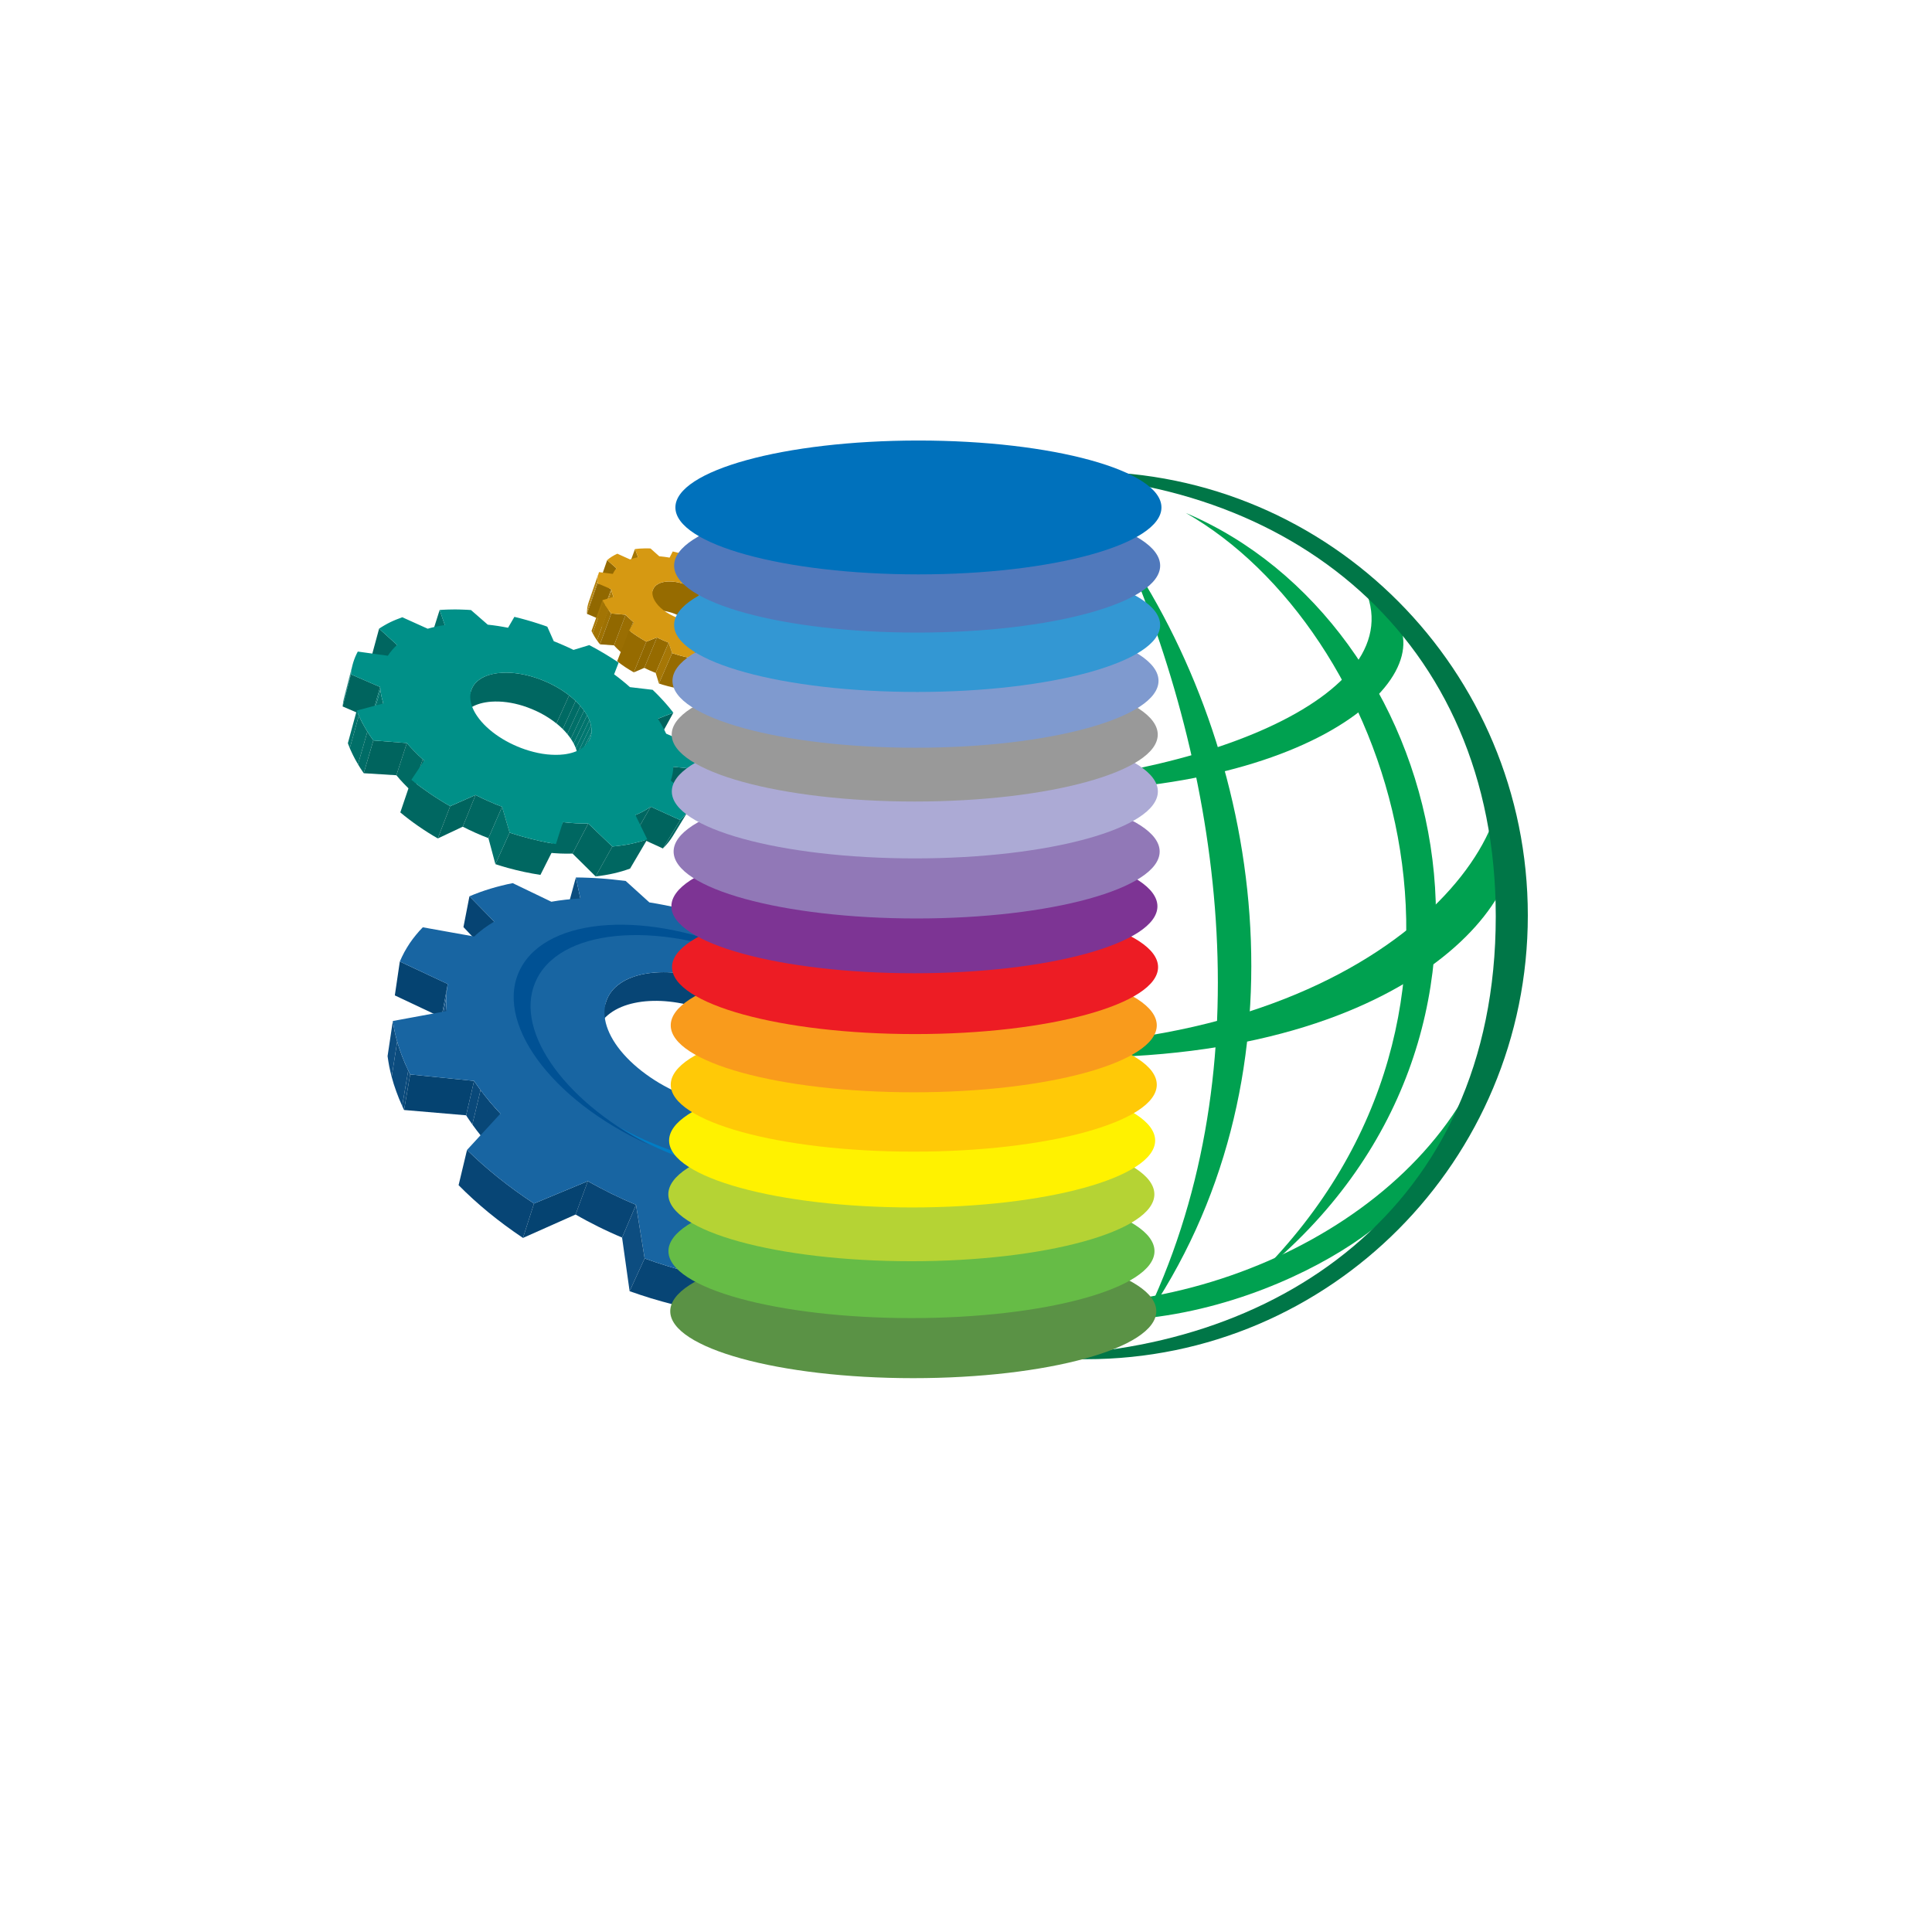 <svg xmlns="http://www.w3.org/2000/svg" xmlns:xlink="http://www.w3.org/1999/xlink" width="1125pt" height="1125pt" viewBox="0 0 1125 1125"><rect x="0" y="0" width="1125" height="1125" fill="#333333" stroke="none"/><defs><clipPath id="clip1"><path d="M 0 0 L 1125 0 L 1125 1125 L 0 1125 Z M 0 0 "></path></clipPath></defs><g id="surface0"><g clip-path="url(#clip1)" clip-rule="nonzero"><path style=" stroke:none;fill-rule:evenodd;fill:rgb(100%,100%,100%);fill-opacity:1;" d="M 0 0 L 1125 0 L 1125 1125 L 0 1125 Z M 0 0 "></path><path style=" stroke:none;fill-rule:nonzero;fill:rgb(0%,63.137%,31.373%);fill-opacity:1;" d="M 874.543 454.035 C 873.555 519.832 751.07 640.32 490.469 601.98 C 751.609 651 866.75 558.32 880.348 502.438 C 883.027 490.379 874.543 454.035 874.543 454.035 Z M 874.543 454.035 "></path><path style=" stroke:none;fill-rule:nonzero;fill:rgb(0%,63.137%,31.373%);fill-opacity:1;" d="M 642.68 278.938 C 662.309 282.973 646.973 310.793 569.641 308.195 C 661.52 313.852 679.82 288.719 657.238 280.973 "></path><path style=" stroke:none;fill-rule:nonzero;fill:rgb(0%,63.137%,31.373%);fill-opacity:1;" d="M 793.703 340.598 C 826.715 406.598 689.285 456.652 567.711 457.453 C 550.363 457.566 550.625 458.617 566.301 459.652 C 756.285 471.988 842.039 395.121 810.953 357.516 "></path><path style=" stroke:none;fill-rule:nonzero;fill:rgb(0%,63.137%,31.373%);fill-opacity:1;" d="M 865.484 612.066 C 825.117 718.07 679.73 778.754 566.242 754.191 C 675.957 800.016 800.676 727.297 819.344 695.203 C 848.453 667.891 865.484 612.066 865.484 612.066 Z M 865.484 612.066 "></path><path style=" stroke:none;fill-rule:nonzero;fill:rgb(0%,63.137%,31.373%);fill-opacity:1;" d="M 655.633 322.168 C 712.77 456.418 735.848 627.5 665.52 770.086 C 762.484 631.043 738.59 445.738 655.633 322.168 Z M 655.633 322.168 "></path><path style=" stroke:none;fill-rule:nonzero;fill:rgb(0%,63.137%,31.373%);fill-opacity:1;" d="M 690.531 298.711 C 807.59 365.355 888.57 587.113 732.547 742.738 C 905.578 603.441 841.328 362.57 690.531 298.711 Z M 690.531 298.711 "></path><path style=" stroke:none;fill-rule:nonzero;fill:rgb(0%,46.275%,27.843%);fill-opacity:1;" d="M 889.648 533.055 C 889.648 675.758 774.555 791.461 632.555 791.461 C 621.016 791.461 609.652 790.68 598.516 789.188 C 741.328 789.188 870.98 704.715 870.98 533.652 C 870.98 370.875 750.133 276.637 600.66 276.637 C 611.105 275.324 621.758 274.664 632.555 274.664 C 774.555 274.664 889.648 390.344 889.648 533.055 Z M 889.648 533.055 "></path><path style=" stroke:none;fill-rule:evenodd;fill:rgb(64.314%,46.275%,1.961%);fill-opacity:1;" d="M 371.559 324.461 L 365.258 341.418 L 363.555 336.609 L 369.75 319.719 Z M 371.559 324.461 "></path><path style=" stroke:none;fill-rule:evenodd;fill:rgb(56.863%,40.784%,0%);fill-opacity:1;" d="M 438.691 350.07 L 430.824 366.273 L 425.875 368.191 L 433.711 351.836 Z M 438.691 350.07 "></path><path style=" stroke:none;fill-rule:evenodd;fill:rgb(58.039%,41.569%,0%);fill-opacity:1;" d="M 358.957 330.941 L 352.75 348.301 L 347.527 343.523 L 353.551 326.164 Z M 358.957 330.941 "></path><path style=" stroke:none;fill-rule:evenodd;fill:rgb(56.863%,40.784%,0%);fill-opacity:1;" d="M 444.152 366.121 L 435.832 382.555 L 428.609 381.852 L 436.801 365.281 Z M 444.152 366.121 "></path><path style=" stroke:none;fill-rule:nonzero;fill:rgb(71.373%,50.98%,4.314%);fill-opacity:1;" d="M 413.316 357.184 L 405.668 374.035 C 405.727 373.906 405.789 373.766 405.848 373.637 C 405.895 373.508 405.93 373.367 405.977 373.238 C 406.02 373.105 406.051 372.953 406.082 372.82 C 406.109 372.676 406.141 372.535 406.156 372.383 L 413.77 355.578 C 413.754 355.719 413.73 355.863 413.699 355.996 C 413.672 356.133 413.641 356.266 413.609 356.41 C 413.566 356.539 413.52 356.672 413.461 356.793 C 413.414 356.926 413.379 357.047 413.316 357.184 Z M 413.316 357.184 "></path><path style=" stroke:none;fill-rule:nonzero;fill:rgb(69.804%,50.196%,3.922%);fill-opacity:1;" d="M 413.77 355.578 L 406.156 372.383 C 406.188 372.227 406.199 372.078 406.215 371.914 C 406.215 371.762 406.23 371.605 406.23 371.441 C 406.23 371.281 406.215 371.117 406.215 370.945 C 406.199 370.766 406.172 370.613 406.156 370.434 L 413.73 353.672 C 413.754 353.828 413.77 353.996 413.781 354.16 C 413.812 354.324 413.812 354.48 413.812 354.633 C 413.812 354.805 413.812 354.953 413.812 355.105 C 413.797 355.27 413.781 355.426 413.77 355.578 Z M 413.77 355.578 "></path><path style=" stroke:none;fill-rule:nonzero;fill:rgb(68.235%,49.02%,3.529%);fill-opacity:1;" d="M 413.73 353.672 L 406.156 370.441 C 406.141 370.32 406.125 370.195 406.094 370.066 C 406.066 369.941 406.035 369.812 406.004 369.668 C 405.977 369.551 405.945 369.43 405.906 369.293 C 405.879 369.16 405.832 369.039 405.789 368.906 L 413.332 352.148 C 413.379 352.285 413.414 352.418 413.461 352.539 C 413.492 352.668 413.535 352.789 413.566 352.922 C 413.594 353.043 413.625 353.176 413.656 353.305 C 413.688 353.434 413.699 353.543 413.73 353.672 Z M 413.73 353.672 "></path><path style=" stroke:none;fill-rule:nonzero;fill:rgb(66.667%,47.843%,2.745%);fill-opacity:1;" d="M 413.332 352.148 L 405.789 368.898 C 405.742 368.785 405.715 368.672 405.668 368.559 C 405.625 368.445 405.586 368.336 405.539 368.215 C 405.496 368.109 405.438 367.98 405.375 367.879 C 405.332 367.758 405.293 367.629 405.234 367.508 L 412.719 350.785 C 412.777 350.906 412.832 351.016 412.891 351.137 C 412.949 351.242 413.012 351.371 413.055 351.477 C 413.109 351.586 413.137 351.707 413.199 351.812 C 413.242 351.934 413.289 352.039 413.332 352.148 Z M 413.332 352.148 "></path><path style=" stroke:none;fill-rule:nonzero;fill:rgb(65.098%,46.667%,2.353%);fill-opacity:1;" d="M 412.719 350.785 L 405.234 367.508 C 405.172 367.418 405.113 367.293 405.055 367.188 C 404.992 367.082 404.941 366.969 404.867 366.852 C 404.805 366.738 404.73 366.641 404.672 366.512 C 404.602 366.398 404.527 366.301 404.453 366.176 L 411.906 349.465 C 412 349.57 412.059 349.691 412.133 349.789 C 412.215 349.906 412.277 350.02 412.352 350.117 C 412.426 350.23 412.469 350.355 412.539 350.453 C 412.598 350.566 412.656 350.68 412.719 350.785 Z M 412.719 350.785 "></path><path style=" stroke:none;fill-rule:nonzero;fill:rgb(63.529%,45.49%,1.569%);fill-opacity:1;" d="M 411.906 349.465 L 404.453 366.176 C 404.406 366.121 404.363 366.039 404.324 365.973 C 404.281 365.906 404.234 365.82 404.176 365.754 C 404.129 365.695 404.086 365.621 404.031 365.551 C 403.988 365.477 403.93 365.41 403.867 365.344 C 403.84 365.297 403.824 365.258 403.777 365.199 C 403.734 365.164 403.727 365.125 403.68 365.086 C 403.652 365.027 403.621 364.988 403.574 364.945 C 403.547 364.906 403.5 364.848 403.469 364.816 L 410.887 348.102 C 410.918 348.137 410.957 348.195 410.984 348.234 C 411.031 348.273 411.062 348.309 411.09 348.371 C 411.137 348.406 411.18 348.453 411.211 348.504 C 411.234 348.551 411.277 348.578 411.309 348.625 C 411.367 348.707 411.414 348.758 411.473 348.828 C 411.52 348.91 411.57 348.977 411.617 349.043 C 411.676 349.113 411.719 349.18 411.781 349.246 C 411.824 349.316 411.863 349.383 411.906 349.465 Z M 411.906 349.465 "></path><path style=" stroke:none;fill-rule:nonzero;fill:rgb(61.961%,44.314%,1.176%);fill-opacity:1;" d="M 410.887 348.102 L 403.469 364.809 C 403.375 364.691 403.281 364.57 403.164 364.449 C 403.082 364.336 402.961 364.219 402.855 364.098 C 402.773 363.977 402.652 363.855 402.531 363.746 C 402.438 363.625 402.316 363.504 402.211 363.391 L 409.566 346.676 C 409.68 346.801 409.801 346.914 409.922 347.027 C 410.02 347.141 410.137 347.266 410.258 347.379 C 410.355 347.508 410.461 347.621 410.582 347.746 C 410.68 347.875 410.781 347.988 410.887 348.102 Z M 410.887 348.102 "></path><path style=" stroke:none;fill-rule:nonzero;fill:rgb(60.392%,43.137%,0.784%);fill-opacity:1;" d="M 409.566 346.684 L 402.211 363.391 C 402.066 363.25 401.934 363.113 401.789 362.973 C 401.641 362.844 401.5 362.703 401.348 362.574 C 401.207 362.434 401.055 362.305 400.898 362.176 C 400.734 362.027 400.59 361.914 400.441 361.789 L 407.738 345.062 C 407.895 345.195 408.062 345.332 408.219 345.461 C 408.383 345.602 408.527 345.73 408.691 345.871 C 408.832 345.992 408.984 346.141 409.141 346.262 C 409.289 346.414 409.418 346.547 409.566 346.684 Z M 409.566 346.684 "></path><path style=" stroke:none;fill-rule:nonzero;fill:rgb(58.824%,41.961%,0%);fill-opacity:1;" d="M 407.738 345.062 L 400.441 361.789 C 399.75 361.227 399.008 360.684 398.242 360.168 C 397.477 359.672 396.676 359.191 395.859 358.781 C 395.031 358.344 394.188 357.953 393.324 357.594 C 392.461 357.227 391.562 356.918 390.684 356.648 C 389.941 356.41 389.191 356.215 388.426 356.059 C 387.668 355.883 386.918 355.758 386.16 355.676 C 385.395 355.578 384.66 355.508 383.918 355.496 C 383.184 355.48 382.457 355.508 381.75 355.562 C 380.664 355.66 379.68 355.832 378.773 356.102 C 377.895 356.379 377.109 356.719 376.402 357.129 C 375.699 357.551 375.113 358.039 374.633 358.578 C 374.129 359.133 373.762 359.738 373.5 360.398 L 380.297 343.188 C 380.551 342.551 380.91 341.957 381.414 341.434 C 381.895 340.906 382.477 340.449 383.199 340.051 C 383.887 339.664 384.707 339.324 385.598 339.094 C 386.512 338.852 387.504 338.688 388.605 338.629 C 389.324 338.574 390.066 338.574 390.816 338.598 C 391.562 338.629 392.324 338.703 393.098 338.816 C 393.848 338.926 394.645 339.055 395.402 339.234 C 396.18 339.406 396.938 339.617 397.719 339.855 C 398.625 340.133 399.52 340.465 400.41 340.816 C 401.305 341.184 402.164 341.598 403.02 342.039 C 403.867 342.48 404.688 342.945 405.465 343.457 C 406.27 343.969 407.02 344.508 407.738 345.062 Z M 407.738 345.062 "></path><path style=" stroke:none;fill-rule:nonzero;fill:rgb(58.824%,41.961%,0%);fill-opacity:1;" d="M 435.609 368.875 L 427.352 385.531 L 427.352 385.547 L 427.352 385.562 C 427.352 385.562 427.352 385.578 427.336 385.578 L 427.336 385.594 L 435.602 368.926 L 435.602 368.914 C 435.602 368.914 435.602 368.914 435.602 368.898 C 435.602 368.898 435.602 368.898 435.609 368.891 C 435.609 368.891 435.609 368.891 435.609 368.875 Z M 435.609 368.875 "></path><path style=" stroke:none;fill-rule:nonzero;fill:rgb(68.235%,49.02%,3.529%);fill-opacity:1;" d="M 347.941 339.676 L 341.805 357.438 C 341.805 357.348 341.805 357.242 341.789 357.145 C 341.789 357.031 341.789 356.941 341.789 356.828 C 341.789 356.727 341.789 356.633 341.789 356.523 C 341.789 356.426 341.789 356.32 341.789 356.23 L 347.926 338.477 C 347.926 338.574 347.926 338.664 347.926 338.77 C 347.926 338.867 347.926 338.973 347.926 339.07 C 347.926 339.16 347.926 339.258 347.926 339.363 C 347.941 339.461 347.941 339.566 347.941 339.676 Z M 347.941 339.676 "></path><path style=" stroke:none;fill-rule:nonzero;fill:rgb(69.804%,50.196%,3.922%);fill-opacity:1;" d="M 347.926 338.477 L 341.789 356.23 C 341.805 355.75 341.836 355.27 341.887 354.805 C 341.918 354.348 341.992 353.891 342.066 353.434 C 342.152 352.98 342.242 352.523 342.359 352.098 C 342.465 351.668 342.594 351.234 342.742 350.809 L 348.789 333.195 C 348.66 333.594 348.527 334.016 348.422 334.449 C 348.309 334.871 348.219 335.305 348.145 335.746 C 348.074 336.191 348.016 336.641 347.984 337.082 C 347.941 337.547 347.926 338.012 347.926 338.477 Z M 347.926 338.477 "></path><path style=" stroke:none;fill-rule:nonzero;fill:rgb(71.373%,50.98%,4.314%);fill-opacity:1;" d="M 348.789 333.195 L 342.742 350.809 C 342.742 350.801 342.742 350.801 342.742 350.785 C 342.742 350.785 342.742 350.785 342.758 350.785 C 342.758 350.77 342.758 350.77 342.758 350.77 C 342.758 350.754 342.758 350.738 342.773 350.738 L 348.816 333.129 C 348.805 333.145 348.805 333.145 348.805 333.145 C 348.805 333.152 348.805 333.152 348.789 333.168 C 348.789 333.168 348.789 333.168 348.789 333.184 C 348.789 333.184 348.789 333.184 348.789 333.195 Z M 348.789 333.195 "></path><path style=" stroke:none;fill-rule:evenodd;fill:rgb(56.863%,40.784%,0%);fill-opacity:1;" d="M 355.883 343.074 L 349.539 360.773 L 341.805 357.438 L 347.941 339.676 Z M 355.883 343.074 "></path><path style=" stroke:none;fill-rule:nonzero;fill:rgb(58.824%,41.961%,0%);fill-opacity:1;" d="M 441.691 374.133 L 433.223 390.766 C 432.93 391.23 432.609 391.691 432.27 392.148 C 431.934 392.582 431.551 393.008 431.176 393.445 C 430.777 393.863 430.367 394.285 429.914 394.676 C 429.488 395.078 429.023 395.469 428.535 395.836 L 437.031 379.031 C 437.512 378.664 437.984 378.281 438.422 377.914 C 438.863 377.516 439.277 377.125 439.664 376.719 C 440.047 376.316 440.414 375.895 440.754 375.445 C 441.09 375.031 441.398 374.582 441.691 374.133 Z M 441.691 374.133 "></path><path style=" stroke:none;fill-rule:evenodd;fill:rgb(56.863%,40.784%,0%);fill-opacity:1;" d="M 437.031 379.031 L 428.535 395.836 L 420.816 392.32 L 429.105 375.438 Z M 437.031 379.031 "></path><path style=" stroke:none;fill-rule:nonzero;fill:rgb(65.098%,46.667%,2.353%);fill-opacity:1;" d="M 357.254 347.574 L 350.797 365.328 C 350.781 365.312 350.781 365.273 350.77 365.246 C 350.77 365.23 350.754 365.199 350.754 365.176 C 350.738 365.148 350.738 365.125 350.707 365.102 C 350.707 365.086 350.691 365.059 350.691 365.027 L 357.137 347.281 C 357.152 347.297 357.152 347.328 357.164 347.355 C 357.164 347.379 357.18 347.395 357.195 347.426 C 357.195 347.445 357.211 347.477 357.227 347.508 C 357.227 347.539 357.227 347.543 357.254 347.574 Z M 357.254 347.574 "></path><path style=" stroke:none;fill-rule:nonzero;fill:rgb(66.667%,47.843%,2.745%);fill-opacity:1;" d="M 357.145 347.281 L 350.691 365.027 C 350.582 364.734 350.477 364.449 350.387 364.164 C 350.289 363.871 350.184 363.586 350.094 363.289 C 350.02 363.004 349.949 362.719 349.875 362.434 C 349.816 362.156 349.742 361.871 349.68 361.602 L 356.055 343.891 C 356.117 344.176 356.191 344.441 356.273 344.727 C 356.332 344.996 356.422 345.281 356.512 345.57 C 356.594 345.844 356.699 346.141 356.805 346.418 C 356.902 346.703 357.023 346.988 357.145 347.281 Z M 357.145 347.281 "></path><path style=" stroke:none;fill-rule:nonzero;fill:rgb(68.235%,49.02%,3.529%);fill-opacity:1;" d="M 356.055 343.883 L 349.68 361.602 C 349.664 361.516 349.652 361.449 349.637 361.398 C 349.637 361.316 349.621 361.246 349.598 361.18 C 349.598 361.113 349.582 361.043 349.566 360.977 C 349.555 360.91 349.555 360.844 349.539 360.773 L 355.875 343.074 C 355.891 343.141 355.906 343.219 355.922 343.277 C 355.938 343.344 355.949 343.426 355.965 343.488 C 355.98 343.547 355.98 343.629 356.012 343.684 C 356.027 343.75 356.039 343.832 356.055 343.883 Z M 356.055 343.883 "></path><path style=" stroke:none;fill-rule:nonzero;fill:rgb(58.824%,41.961%,0%);fill-opacity:1;" d="M 429.105 375.438 L 420.816 392.32 C 420.496 392.531 420.145 392.719 419.789 392.898 C 419.438 393.086 419.086 393.258 418.711 393.422 C 418.344 393.594 417.961 393.758 417.578 393.918 C 417.18 394.066 416.777 394.219 416.379 394.367 L 424.629 377.344 C 425.031 377.207 425.445 377.078 425.844 376.922 C 426.234 376.789 426.617 376.629 426.984 376.465 C 427.352 376.316 427.734 376.133 428.086 375.961 C 428.43 375.797 428.781 375.609 429.105 375.438 Z M 429.105 375.438 "></path><path style=" stroke:none;fill-rule:nonzero;fill:rgb(58.824%,41.961%,0%);fill-opacity:1;" d="M 369.062 362.461 L 362.137 380.266 C 362.109 380.246 362.078 380.215 362.047 380.184 C 362.02 380.164 361.988 380.133 361.957 380.109 C 361.93 380.086 361.898 380.059 361.867 380.043 C 361.844 380.012 361.816 379.988 361.785 379.961 L 368.715 362.156 C 368.738 362.176 368.77 362.207 368.797 362.238 C 368.828 362.266 368.859 362.289 368.887 362.312 C 368.918 362.328 368.949 362.352 368.977 362.379 C 369.008 362.41 369.039 362.434 369.062 362.461 Z M 369.062 362.461 "></path><path style=" stroke:none;fill-rule:nonzero;fill:rgb(60.392%,43.137%,0.784%);fill-opacity:1;" d="M 368.707 362.156 L 361.785 379.961 C 361.402 379.621 361.02 379.285 360.668 378.945 C 360.293 378.594 359.926 378.273 359.574 377.926 C 359.219 377.574 358.867 377.223 358.531 376.871 C 358.191 376.516 357.855 376.148 357.547 375.797 L 364.305 357.977 C 364.645 358.344 364.988 358.695 365.34 359.066 C 365.68 359.402 366.047 359.754 366.43 360.102 C 366.797 360.445 367.141 360.789 367.555 361.133 C 367.922 361.48 368.305 361.816 368.707 362.156 Z M 368.707 362.156 "></path><path style=" stroke:none;fill-rule:nonzero;fill:rgb(61.961%,44.314%,1.176%);fill-opacity:1;" d="M 355.922 357.227 L 349.344 375.191 C 349.188 375.008 349.051 374.816 348.895 374.629 C 348.758 374.441 348.629 374.246 348.465 374.059 C 348.34 373.871 348.188 373.684 348.062 373.48 C 347.926 373.285 347.781 373.105 347.664 372.91 L 354.164 354.953 C 354.316 355.141 354.441 355.352 354.578 355.523 C 354.734 355.719 354.887 355.914 355.027 356.102 C 355.164 356.281 355.328 356.484 355.469 356.664 C 355.621 356.859 355.777 357.031 355.922 357.227 Z M 355.922 357.227 "></path><path style=" stroke:none;fill-rule:nonzero;fill:rgb(63.529%,45.49%,1.569%);fill-opacity:1;" d="M 354.164 354.953 L 347.664 372.91 C 347.559 372.773 347.477 372.641 347.371 372.504 C 347.297 372.371 347.191 372.242 347.109 372.113 C 347.02 371.973 346.93 371.828 346.84 371.695 C 346.754 371.559 346.664 371.426 346.574 371.297 C 346.449 371.07 346.312 370.863 346.18 370.645 C 346.066 370.434 345.93 370.227 345.805 370 C 345.684 369.789 345.562 369.578 345.449 369.363 C 345.332 369.152 345.211 368.941 345.098 368.727 L 351.496 350.801 C 351.617 351.016 351.734 351.234 351.848 351.43 C 351.984 351.656 352.102 351.863 352.23 352.066 C 352.367 352.285 352.492 352.504 352.629 352.695 C 352.754 352.914 352.906 353.133 353.047 353.352 C 353.137 353.484 353.227 353.621 353.316 353.754 C 353.402 353.891 353.504 354.023 353.594 354.16 C 353.691 354.293 353.781 354.43 353.875 354.551 C 353.977 354.684 354.062 354.82 354.164 354.953 Z M 354.164 354.953 "></path><path style=" stroke:none;fill-rule:nonzero;fill:rgb(65.098%,46.667%,2.353%);fill-opacity:1;" d="M 351.504 350.801 L 345.098 368.727 C 345.039 368.621 344.977 368.5 344.926 368.387 C 344.867 368.281 344.82 368.176 344.746 368.066 C 344.699 367.945 344.664 367.84 344.59 367.727 C 344.543 367.621 344.484 367.504 344.438 367.391 L 350.781 349.48 C 350.859 349.586 350.918 349.691 350.957 349.809 C 351.016 349.922 351.074 350.035 351.137 350.133 C 351.195 350.246 351.25 350.355 351.309 350.453 C 351.367 350.582 351.43 350.695 351.504 350.801 Z M 351.504 350.801 "></path><path style=" stroke:none;fill-rule:evenodd;fill:rgb(56.863%,40.784%,0%);fill-opacity:1;" d="M 364.305 357.977 L 357.547 375.797 L 349.352 375.191 L 355.93 357.227 Z M 364.305 357.977 "></path><path style=" stroke:none;fill-rule:nonzero;fill:rgb(58.824%,41.961%,0%);fill-opacity:1;" d="M 411.719 378.945 L 403.652 396.242 C 403.117 396.242 402.594 396.211 402.055 396.195 C 401.512 396.176 400.965 396.16 400.426 396.113 C 399.871 396.078 399.332 396.023 398.77 395.973 C 398.227 395.918 397.672 395.844 397.117 395.777 L 405.039 378.379 C 405.609 378.461 406.172 378.535 406.742 378.594 C 407.297 378.664 407.852 378.715 408.414 378.758 C 408.984 378.812 409.523 378.855 410.078 378.871 C 410.617 378.902 411.18 378.934 411.719 378.945 Z M 411.719 378.945 "></path><path style=" stroke:none;fill-rule:evenodd;fill:rgb(58.431%,41.961%,0%);fill-opacity:1;" d="M 417.773 384.602 L 409.508 401.875 L 403.652 396.242 L 411.719 378.945 Z M 417.773 384.602 "></path><path style=" stroke:none;fill-rule:nonzero;fill:rgb(58.824%,41.961%,0%);fill-opacity:1;" d="M 427.336 383.32 L 418.898 400.406 C 418.547 400.496 418.191 400.586 417.812 400.676 C 417.465 400.758 417.082 400.84 416.715 400.93 C 416.332 401.012 415.949 401.086 415.574 401.156 C 415.18 401.223 414.797 401.289 414.398 401.355 C 413.992 401.41 413.594 401.461 413.199 401.531 C 412.793 401.59 412.379 401.629 411.969 401.672 C 411.57 401.719 411.152 401.746 410.738 401.785 C 410.324 401.816 409.922 401.844 409.508 401.875 L 417.773 384.602 C 418.207 384.57 418.637 384.566 419.055 384.535 C 419.469 384.504 419.895 384.477 420.301 384.445 C 420.715 384.414 421.141 384.379 421.547 384.332 C 421.941 384.281 422.355 384.234 422.77 384.184 C 423.172 384.137 423.555 384.062 423.969 384.008 C 424.352 383.941 424.742 383.875 425.109 383.809 C 425.504 383.727 425.875 383.641 426.234 383.574 C 426.617 383.5 426.969 383.418 427.336 383.32 Z M 427.336 383.32 "></path><path style=" stroke:none;fill-rule:nonzero;fill:rgb(58.824%,41.961%,0%);fill-opacity:1;" d="M 389.355 374.191 L 381.797 391.84 C 381.234 391.613 380.68 391.391 380.125 391.148 C 379.555 390.926 379.012 390.691 378.449 390.445 C 377.895 390.191 377.355 389.934 376.801 389.695 C 376.254 389.426 375.727 389.164 375.188 388.891 L 382.539 371.184 C 383.102 371.469 383.656 371.73 384.211 371.988 C 384.766 372.266 385.336 372.52 385.914 372.773 C 386.484 373.031 387.039 373.277 387.625 373.508 C 388.191 373.75 388.762 373.977 389.355 374.191 Z M 389.355 374.191 "></path><path style=" stroke:none;fill-rule:evenodd;fill:rgb(56.863%,40.784%,0%);fill-opacity:1;" d="M 382.539 371.184 L 375.188 388.891 L 369.074 391.516 L 376.359 373.652 Z M 382.539 371.184 "></path><path style=" stroke:none;fill-rule:nonzero;fill:rgb(58.824%,41.961%,0%);fill-opacity:1;" d="M 376.359 373.652 L 369.074 391.516 C 368.215 391.031 367.367 390.527 366.531 390.016 C 365.68 389.5 364.859 388.961 364.043 388.441 C 363.234 387.902 362.445 387.34 361.664 386.777 C 360.879 386.207 360.113 385.645 359.371 385.051 L 366.34 367.105 C 367.102 367.695 367.891 368.281 368.699 368.859 C 369.504 369.43 370.328 369.984 371.176 370.523 C 372.008 371.07 372.855 371.621 373.742 372.129 C 374.602 372.641 375.48 373.156 376.359 373.652 Z M 376.359 373.652 "></path><path style=" stroke:none;fill-rule:nonzero;fill:rgb(58.824%,41.961%,0%);fill-opacity:1;" d="M 403.117 383.402 L 395.125 400.93 C 394.449 400.801 393.758 400.676 393.074 400.531 C 392.387 400.391 391.68 400.23 390.992 400.074 C 390.309 399.91 389.617 399.738 388.93 399.559 C 388.238 399.383 387.547 399.184 386.867 398.98 C 386.594 398.914 386.332 398.836 386.07 398.77 C 385.809 398.672 385.547 398.59 385.281 398.516 C 385.012 398.434 384.75 398.344 384.488 398.254 C 384.227 398.168 383.965 398.086 383.699 397.996 L 391.402 380.312 C 391.664 380.41 391.941 380.484 392.207 380.582 C 392.469 380.68 392.754 380.754 393.016 380.836 C 393.293 380.934 393.57 381.016 393.832 381.094 C 394.094 381.191 394.359 381.273 394.637 381.34 C 395.34 381.551 396.062 381.754 396.766 381.945 C 397.465 382.133 398.168 382.32 398.887 382.488 C 399.594 382.66 400.289 382.824 401.012 382.969 C 401.715 383.117 402.422 383.273 403.117 383.402 Z M 403.117 383.402 "></path><path style=" stroke:none;fill-rule:nonzero;fill:rgb(83.922%,60%,7.059%);fill-opacity:1;" d="M 444.152 366.121 L 436.801 365.281 C 436.742 365.598 436.664 365.918 436.59 366.227 C 436.523 366.543 436.434 366.852 436.328 367.148 C 436.223 367.457 436.125 367.758 435.992 368.051 C 435.863 368.352 435.727 368.633 435.602 368.926 L 441.691 374.133 C 441.398 374.582 441.09 375.031 440.754 375.445 C 440.414 375.895 440.047 376.316 439.664 376.719 C 439.277 377.125 438.863 377.516 438.422 377.914 C 437.984 378.281 437.512 378.664 437.031 379.031 L 429.105 375.438 C 428.781 375.609 428.438 375.797 428.086 375.961 C 427.734 376.133 427.352 376.316 426.984 376.465 C 426.617 376.629 426.242 376.789 425.844 376.922 C 425.445 377.078 425.031 377.207 424.629 377.336 L 427.336 383.32 C 426.969 383.418 426.617 383.5 426.242 383.582 C 425.875 383.641 425.504 383.727 425.109 383.809 C 424.742 383.875 424.352 383.941 423.969 384.008 C 423.555 384.062 423.172 384.137 422.77 384.191 C 422.355 384.234 421.941 384.281 421.555 384.332 C 421.141 384.379 420.715 384.414 420.309 384.445 C 419.895 384.48 419.469 384.504 419.062 384.535 C 418.637 384.566 418.207 384.57 417.773 384.602 L 411.719 378.945 C 411.18 378.934 410.625 378.902 410.078 378.871 C 409.523 378.855 408.984 378.812 408.414 378.758 C 407.852 378.715 407.297 378.664 406.742 378.594 C 406.172 378.535 405.609 378.461 405.039 378.379 L 403.117 383.402 C 402.422 383.273 401.715 383.117 401.012 382.969 C 400.289 382.824 399.594 382.66 398.887 382.488 C 398.168 382.32 397.465 382.133 396.766 381.945 C 396.062 381.754 395.34 381.551 394.645 381.332 C 394.359 381.273 394.094 381.191 393.832 381.094 C 393.57 381.016 393.293 380.934 393.016 380.836 C 392.754 380.754 392.469 380.68 392.207 380.582 C 391.941 380.484 391.664 380.402 391.402 380.312 L 389.355 374.191 C 388.762 373.977 388.191 373.75 387.625 373.508 C 387.039 373.277 386.484 373.031 385.914 372.773 C 385.336 372.52 384.766 372.258 384.211 371.988 C 383.656 371.73 383.102 371.469 382.539 371.184 L 376.359 373.652 C 375.48 373.156 374.602 372.641 373.734 372.129 C 372.855 371.621 372.008 371.07 371.176 370.523 C 370.32 369.984 369.504 369.43 368.699 368.859 C 367.891 368.281 367.102 367.695 366.34 367.105 L 369.062 362.461 C 368.641 362.094 368.215 361.742 367.801 361.367 C 367.395 361.008 366.984 360.625 366.586 360.266 C 366.195 359.883 365.797 359.5 365.43 359.125 C 365.031 358.75 364.652 358.375 364.305 357.977 L 355.922 357.227 C 355.656 356.918 355.41 356.59 355.164 356.266 C 354.914 355.961 354.66 355.629 354.43 355.309 C 354.18 354.984 353.941 354.664 353.707 354.34 C 353.492 354.008 353.273 353.672 353.047 353.352 C 352.832 353.027 352.629 352.691 352.418 352.375 C 352.215 352.051 352.012 351.715 351.832 351.391 C 351.645 351.062 351.465 350.738 351.293 350.434 C 351.121 350.109 350.941 349.781 350.781 349.473 L 357.254 347.574 C 357.074 347.184 356.949 346.801 356.797 346.418 C 356.672 346.043 356.535 345.668 356.422 345.293 C 356.305 344.914 356.199 344.543 356.125 344.176 C 356.027 343.809 355.949 343.457 355.875 343.074 L 347.941 339.676 C 347.926 339.086 347.895 338.5 347.926 337.945 C 347.941 337.375 347.992 336.828 348.066 336.273 C 348.145 335.73 348.25 335.191 348.359 334.668 C 348.48 334.141 348.637 333.641 348.816 333.129 L 356.844 334.18 C 356.977 333.879 357.121 333.594 357.27 333.316 C 357.43 333.047 357.594 332.762 357.766 332.492 C 357.938 332.223 358.133 331.945 358.336 331.691 C 358.531 331.449 358.734 331.18 358.949 330.941 L 353.551 326.164 C 353.969 325.793 354.398 325.441 354.848 325.09 C 355.305 324.758 355.77 324.438 356.273 324.121 C 356.77 323.816 357.285 323.508 357.824 323.23 C 358.352 322.945 358.906 322.676 359.469 322.418 L 366.863 325.75 C 367.215 325.621 367.582 325.496 367.965 325.375 C 368.34 325.254 368.723 325.133 369.121 325.043 C 369.52 324.934 369.906 324.82 370.32 324.73 C 370.734 324.633 371.137 324.543 371.551 324.453 L 369.75 319.719 C 370.102 319.668 370.469 319.629 370.824 319.602 C 371.184 319.555 371.551 319.531 371.918 319.488 C 372.285 319.465 372.652 319.441 373.027 319.414 C 373.395 319.398 373.777 319.375 374.16 319.375 C 374.543 319.344 374.926 319.328 375.316 319.328 C 375.699 319.328 376.082 319.328 376.477 319.328 C 376.852 319.328 377.234 319.328 377.633 319.328 C 378.016 319.344 378.414 319.359 378.789 319.375 L 383.887 323.918 C 384.398 323.973 384.887 324.016 385.395 324.07 C 385.898 324.121 386.395 324.176 386.887 324.242 C 387.391 324.309 387.887 324.379 388.402 324.461 C 388.883 324.527 389.395 324.609 389.895 324.707 L 391.727 321.121 C 392.34 321.266 392.941 321.391 393.539 321.543 C 394.141 321.691 394.754 321.855 395.34 322.016 C 395.957 322.18 396.555 322.336 397.164 322.516 C 397.762 322.691 398.363 322.883 398.949 323.07 C 399.18 323.141 399.414 323.223 399.652 323.281 C 399.871 323.363 400.102 323.445 400.336 323.516 C 400.562 323.582 400.777 323.664 401.012 323.746 C 401.242 323.828 401.469 323.906 401.688 323.988 L 403.59 328.629 C 404.086 328.824 404.59 329.02 405.098 329.223 C 405.586 329.445 406.082 329.656 406.574 329.859 C 407.062 330.078 407.559 330.309 408.047 330.535 C 408.527 330.758 409.012 331 409.508 331.227 L 414.414 329.574 C 415.191 329.996 415.949 330.414 416.688 330.828 C 417.438 331.262 418.191 331.703 418.914 332.156 C 419.664 332.605 420.375 333.062 421.082 333.535 C 421.816 334.008 422.5 334.48 423.203 334.961 L 421.547 338.633 C 421.93 338.941 422.34 339.258 422.723 339.566 C 423.105 339.871 423.496 340.203 423.879 340.508 C 424.262 340.832 424.629 341.156 424.988 341.5 C 425.355 341.82 425.723 342.16 426.09 342.496 L 433.051 343.246 C 433.312 343.523 433.574 343.793 433.824 344.078 C 434.102 344.352 434.355 344.641 434.602 344.914 C 434.867 345.195 435.113 345.477 435.344 345.758 C 435.602 346.051 435.848 346.328 436.082 346.629 C 436.312 346.914 436.547 347.191 436.785 347.477 C 437.02 347.777 437.234 348.07 437.445 348.34 C 437.664 348.625 437.879 348.918 438.105 349.203 C 438.293 349.504 438.496 349.781 438.691 350.07 L 433.711 351.836 C 433.93 352.203 434.117 352.555 434.312 352.914 C 434.5 353.281 434.688 353.633 434.852 353.988 C 435.023 354.348 435.188 354.715 435.344 355.066 C 435.48 355.418 435.625 355.766 435.758 356.117 L 443.258 359.355 C 443.43 359.926 443.582 360.504 443.699 361.066 C 443.812 361.652 443.918 362.238 444.008 362.785 C 444.074 363.355 444.121 363.902 444.137 364.473 C 444.18 365.02 444.18 365.566 444.152 366.121 Z M 405.715 361.449 C 407.77 361.262 409.434 360.73 410.707 359.965 C 412 359.207 412.906 358.203 413.395 357.016 C 413.859 355.863 413.949 354.535 413.609 353.109 C 413.273 351.684 412.508 350.176 411.309 348.625 C 410.551 347.648 409.656 346.703 408.645 345.828 C 407.648 344.965 406.562 344.148 405.375 343.398 C 404.207 342.641 402.961 341.973 401.672 341.379 C 400.395 340.781 399.062 340.27 397.719 339.852 C 396.938 339.617 396.18 339.406 395.402 339.227 C 394.645 339.055 393.848 338.918 393.105 338.816 C 392.324 338.703 391.562 338.621 390.816 338.59 C 390.066 338.574 389.324 338.574 388.605 338.621 C 386.594 338.746 384.902 339.184 383.566 339.852 C 382.199 340.523 381.211 341.453 380.594 342.566 C 379.98 343.684 379.754 344.98 379.98 346.398 C 380.215 347.828 380.887 349.383 382.043 350.988 C 382.777 352.023 383.672 353.027 384.691 353.941 C 385.719 354.871 386.852 355.75 388.082 356.551 C 389.312 357.355 390.625 358.074 391.988 358.711 C 393.352 359.355 394.77 359.898 396.195 360.332 C 397.012 360.57 397.832 360.789 398.656 360.969 C 399.457 361.133 400.27 361.277 401.07 361.375 C 401.875 361.48 402.668 361.531 403.441 361.547 C 404.219 361.562 404.977 361.531 405.715 361.449 "></path><path style=" stroke:none;fill-rule:evenodd;fill:rgb(65.098%,46.667%,2.353%);fill-opacity:1;" d="M 391.402 380.312 L 383.699 397.996 L 381.797 391.84 L 389.355 374.191 Z M 391.402 380.312 "></path><path style=" stroke:none;fill-rule:evenodd;fill:rgb(0%,44.314%,41.569%);fill-opacity:1;" d="M 259.012 363.984 L 253.547 380.836 L 250.734 371.875 L 256.004 355.188 Z M 259.012 363.984 "></path><path style=" stroke:none;fill-rule:evenodd;fill:rgb(0%,39.216%,36.863%);fill-opacity:1;" d="M 392.094 414.992 L 383.656 430.414 L 374.648 434.199 L 383.039 418.547 Z M 392.094 414.992 "></path><path style=" stroke:none;fill-rule:evenodd;fill:rgb(0%,40%,37.647%);fill-opacity:1;" d="M 231.211 375.559 L 226.051 393.293 L 215.941 383.785 L 220.75 366.062 Z M 231.211 375.559 "></path><path style=" stroke:none;fill-rule:evenodd;fill:rgb(0%,39.216%,36.863%);fill-opacity:1;" d="M 406.664 448 L 397.188 463.84 L 382.859 462.609 L 392.094 446.516 Z M 406.664 448 "></path><path style=" stroke:none;fill-rule:nonzero;fill:rgb(0%,48.627%,45.882%);fill-opacity:1;" d="M 343.27 430.734 L 335.168 447.43 C 335.324 447.086 335.477 446.73 335.617 446.371 C 335.738 446.02 335.875 445.652 335.969 445.285 C 336.074 444.926 336.152 444.543 336.219 444.16 C 336.293 443.793 336.34 443.395 336.383 443.004 L 344.406 426.414 C 344.379 426.789 344.332 427.172 344.281 427.547 C 344.219 427.93 344.145 428.273 344.039 428.641 C 343.957 428.996 343.84 429.355 343.703 429.707 C 343.574 430.043 343.434 430.398 343.27 430.734 Z M 343.27 430.734 "></path><path style=" stroke:none;fill-rule:nonzero;fill:rgb(0%,47.451%,44.706%);fill-opacity:1;" d="M 344.406 426.414 L 336.383 443.004 C 336.414 442.684 336.43 442.352 336.441 442.016 C 336.441 441.676 336.441 441.363 336.414 441.008 C 336.414 440.672 336.383 440.336 336.34 439.98 C 336.309 439.629 336.25 439.293 336.18 438.941 L 344.129 422.434 C 344.207 422.785 344.266 423.121 344.305 423.461 C 344.348 423.797 344.395 424.121 344.406 424.457 C 344.438 424.789 344.453 425.117 344.453 425.453 C 344.453 425.762 344.438 426.102 344.406 426.414 Z M 344.406 426.414 "></path><path style=" stroke:none;fill-rule:nonzero;fill:rgb(0%,46.667%,43.922%);fill-opacity:1;" d="M 344.129 422.434 L 336.18 438.941 C 336.137 438.684 336.09 438.43 336.016 438.16 C 335.957 437.891 335.902 437.629 335.828 437.355 C 335.754 437.094 335.68 436.84 335.594 436.57 C 335.504 436.301 335.414 436.031 335.312 435.758 L 343.18 419.297 C 343.281 419.551 343.375 419.82 343.457 420.086 C 343.562 420.355 343.652 420.609 343.727 420.863 C 343.809 421.133 343.883 421.391 343.957 421.668 C 344.02 421.906 344.07 422.176 344.129 422.434 Z M 344.129 422.434 "></path><path style=" stroke:none;fill-rule:nonzero;fill:rgb(0%,45.49%,42.745%);fill-opacity:1;" d="M 343.18 419.297 L 335.312 435.754 C 335.227 435.527 335.137 435.289 335.047 435.055 C 334.938 434.82 334.844 434.582 334.742 434.352 C 334.629 434.109 334.523 433.863 334.402 433.637 C 334.289 433.398 334.172 433.164 334.051 432.918 L 341.82 416.492 C 341.949 416.719 342.098 416.957 342.211 417.195 C 342.332 417.422 342.449 417.664 342.562 417.895 C 342.668 418.129 342.789 418.367 342.887 418.594 C 342.992 418.832 343.082 419.059 343.18 419.297 Z M 343.18 419.297 "></path><path style=" stroke:none;fill-rule:nonzero;fill:rgb(0%,44.706%,41.961%);fill-opacity:1;" d="M 341.82 416.492 L 334.051 432.918 C 333.938 432.691 333.805 432.461 333.676 432.234 C 333.555 432.016 333.406 431.77 333.277 431.559 C 333.129 431.336 333 431.094 332.852 430.871 C 332.707 430.637 332.559 430.414 332.414 430.18 L 340.09 413.777 C 340.27 414.008 340.426 414.219 340.574 414.453 C 340.719 414.684 340.867 414.91 341.012 415.129 C 341.16 415.359 341.305 415.586 341.438 415.816 C 341.566 416.035 341.699 416.258 341.82 416.492 Z M 341.82 416.492 "></path><path style=" stroke:none;fill-rule:nonzero;fill:rgb(0%,43.529%,40.784%);fill-opacity:1;" d="M 340.09 413.777 L 332.414 430.18 C 332.312 430.039 332.207 429.895 332.109 429.754 C 332.004 429.609 331.914 429.469 331.816 429.332 C 331.711 429.176 331.605 429.047 331.492 428.898 C 331.387 428.762 331.281 428.613 331.172 428.469 C 331.109 428.387 331.035 428.289 330.961 428.215 C 330.895 428.117 330.816 428.02 330.742 427.945 C 330.684 427.848 330.609 427.75 330.539 427.668 C 330.449 427.594 330.375 427.496 330.316 427.414 L 337.922 411.023 C 337.996 411.102 338.07 411.184 338.137 411.281 C 338.215 411.363 338.289 411.453 338.363 411.535 C 338.445 411.633 338.52 411.73 338.594 411.805 C 338.656 411.902 338.73 411.984 338.797 412.074 C 338.934 412.227 339.039 412.359 339.137 412.496 C 339.254 412.645 339.375 412.781 339.473 412.93 C 339.578 413.066 339.676 413.199 339.781 413.344 C 339.902 413.5 340 413.629 340.09 413.777 Z M 340.09 413.777 "></path><path style=" stroke:none;fill-rule:nonzero;fill:rgb(0%,42.353%,40%);fill-opacity:1;" d="M 337.922 411.023 L 330.316 427.414 C 330.113 427.156 329.895 426.918 329.688 426.676 C 329.484 426.422 329.25 426.184 329.047 425.941 C 328.809 425.719 328.605 425.469 328.375 425.223 C 328.133 424.996 327.914 424.773 327.684 424.531 L 335.184 408.152 C 335.414 408.379 335.648 408.617 335.902 408.844 C 336.137 409.098 336.352 409.32 336.57 409.562 C 336.824 409.801 337.043 410.043 337.262 410.281 C 337.484 410.523 337.688 410.762 337.922 411.023 Z M 337.922 411.023 "></path><path style=" stroke:none;fill-rule:nonzero;fill:rgb(0%,41.569%,38.824%);fill-opacity:1;" d="M 335.184 408.152 L 327.684 424.531 C 327.391 424.254 327.098 423.969 326.82 423.699 C 326.512 423.414 326.219 423.145 325.914 422.867 C 325.613 422.598 325.289 422.336 324.992 422.066 C 324.684 421.793 324.359 421.539 324.039 421.285 L 331.402 404.891 C 331.742 405.152 332.062 405.422 332.387 405.691 C 332.707 405.945 333.031 406.219 333.34 406.488 C 333.66 406.758 333.969 407.035 334.277 407.312 C 334.582 407.598 334.875 407.867 335.184 408.152 Z M 335.184 408.152 "></path><path style=" stroke:none;fill-rule:nonzero;fill:rgb(0%,40.392%,38.039%);fill-opacity:1;" d="M 331.402 404.891 L 324.031 421.285 C 322.613 420.145 321.137 419.07 319.566 418.059 C 318.016 417.039 316.387 416.094 314.73 415.23 C 313.051 414.363 311.332 413.559 309.609 412.863 C 307.844 412.129 306.074 411.496 304.277 410.926 C 302.77 410.469 301.238 410.066 299.699 409.711 C 298.18 409.375 296.656 409.113 295.117 408.902 C 293.594 408.699 292.074 408.578 290.582 408.512 C 289.066 408.461 287.574 408.488 286.109 408.578 C 283.762 408.746 281.625 409.121 279.676 409.66 C 277.734 410.215 275.984 410.941 274.465 411.852 C 272.926 412.734 271.637 413.793 270.586 415.008 C 269.527 416.207 268.711 417.57 268.18 419.043 L 274.539 401.605 C 275.047 400.164 275.859 398.859 276.906 397.684 C 277.965 396.535 279.285 395.523 280.824 394.676 C 282.344 393.828 284.117 393.152 286.094 392.648 C 288.062 392.164 290.227 391.84 292.613 391.727 C 294.105 391.652 295.613 391.668 297.145 391.742 C 298.68 391.84 300.234 391.988 301.785 392.223 C 303.34 392.445 304.906 392.746 306.457 393.121 C 308.012 393.477 309.578 393.902 311.117 394.391 C 312.961 394.961 314.777 395.633 316.562 396.371 C 318.352 397.105 320.109 397.914 321.824 398.809 C 323.535 399.684 325.191 400.645 326.805 401.656 C 328.395 402.676 329.941 403.766 331.402 404.891 Z M 331.402 404.891 "></path><path style=" stroke:none;fill-rule:nonzero;fill:rgb(0%,46.667%,43.922%);fill-opacity:1;" d="M 204.344 392.688 L 199.508 411.363 C 199.539 411.145 199.555 410.926 199.582 410.719 C 199.613 410.492 199.645 410.281 199.672 410.066 C 199.695 409.863 199.727 409.645 199.754 409.434 C 199.785 409.211 199.816 409.016 199.859 408.797 L 204.668 390.203 C 204.637 390.414 204.594 390.609 204.547 390.812 C 204.531 391.023 204.504 391.23 204.473 391.434 C 204.457 391.652 204.414 391.855 204.398 392.066 C 204.367 392.289 204.359 392.484 204.344 392.688 Z M 204.344 392.688 "></path><path style=" stroke:none;fill-rule:nonzero;fill:rgb(0%,47.451%,44.706%);fill-opacity:1;" d="M 204.668 390.203 L 199.859 408.797 C 199.906 408.535 199.949 408.266 199.988 408.008 C 200.047 407.738 200.094 407.484 200.152 407.215 C 200.215 406.961 200.273 406.695 200.324 406.441 C 200.387 406.188 200.461 405.926 200.52 405.676 L 205.297 387.145 C 205.238 387.398 205.164 387.656 205.102 387.902 C 205.059 388.156 205 388.414 204.945 388.668 C 204.902 388.906 204.84 389.164 204.797 389.426 C 204.734 389.68 204.691 389.934 204.668 390.203 Z M 204.668 390.203 "></path><path style=" stroke:none;fill-rule:evenodd;fill:rgb(0%,39.216%,36.863%);fill-opacity:1;" d="M 221.348 400.039 L 216.074 418.504 L 199.508 411.363 L 204.344 392.688 Z M 221.348 400.039 "></path><path style=" stroke:none;fill-rule:nonzero;fill:rgb(0%,40.392%,38.039%);fill-opacity:1;" d="M 401.805 470.441 L 391.816 486.758 C 391.418 487.391 390.992 488.027 390.57 488.664 C 390.129 489.281 389.664 489.902 389.191 490.496 C 388.711 491.117 388.191 491.711 387.668 492.301 C 387.145 492.902 386.582 493.488 386.012 494.051 L 396.09 477.527 C 396.66 476.973 397.199 476.418 397.734 475.84 C 398.258 475.27 398.746 474.676 399.227 474.102 C 399.715 473.508 400.164 472.898 400.59 472.293 C 401.012 471.684 401.406 471.055 401.805 470.441 Z M 401.805 470.441 "></path><path style=" stroke:none;fill-rule:evenodd;fill:rgb(0%,39.216%,36.863%);fill-opacity:1;" d="M 396.09 477.527 L 386.012 494.051 L 369.344 486.445 L 378.938 469.742 Z M 396.09 477.527 "></path><path style=" stroke:none;fill-rule:nonzero;fill:rgb(0%,44.706%,41.961%);fill-opacity:1;" d="M 223.254 409.621 L 217.801 428.238 C 217.801 428.184 217.777 428.133 217.762 428.059 C 217.75 428.004 217.719 427.953 217.719 427.898 C 217.688 427.848 217.672 427.793 217.656 427.734 C 217.645 427.668 217.629 427.629 217.613 427.578 L 223.051 408.969 C 223.066 409.016 223.074 409.066 223.102 409.133 C 223.117 409.18 223.133 409.238 223.148 409.293 C 223.18 409.336 223.191 409.391 223.207 409.457 C 223.223 409.496 223.238 409.562 223.254 409.621 Z M 223.254 409.621 "></path><path style=" stroke:none;fill-rule:nonzero;fill:rgb(0%,45.49%,42.745%);fill-opacity:1;" d="M 223.051 408.969 L 217.613 427.578 C 217.441 426.941 217.277 426.309 217.117 425.688 C 216.969 425.066 216.855 424.441 216.719 423.836 C 216.602 423.227 216.52 422.621 216.43 422.012 C 216.34 421.406 216.262 420.82 216.211 420.211 L 221.512 401.719 C 221.582 402.301 221.672 402.902 221.777 403.496 C 221.859 404.086 221.977 404.68 222.098 405.289 C 222.227 405.879 222.375 406.504 222.52 407.094 C 222.699 407.719 222.871 408.332 223.051 408.969 Z M 223.051 408.969 "></path><path style=" stroke:none;fill-rule:nonzero;fill:rgb(0%,46.667%,43.922%);fill-opacity:1;" d="M 221.512 401.719 L 216.211 420.211 C 216.195 420.086 216.18 419.934 216.164 419.793 C 216.152 419.648 216.137 419.508 216.137 419.363 C 216.121 419.207 216.105 419.07 216.09 418.922 C 216.09 418.789 216.09 418.637 216.074 418.504 L 221.348 400.039 C 221.363 400.172 221.379 400.32 221.395 400.457 C 221.406 400.586 221.422 400.742 221.422 400.871 C 221.438 401.02 221.453 401.156 221.469 401.289 C 221.484 401.441 221.512 401.59 221.512 401.719 Z M 221.512 401.719 "></path><path style=" stroke:none;fill-rule:nonzero;fill:rgb(0%,40.392%,38.039%);fill-opacity:1;" d="M 378.938 469.742 L 369.344 486.445 C 368.699 486.941 368.027 487.391 367.32 487.84 C 366.629 488.297 365.918 488.73 365.184 489.16 C 364.434 489.578 363.676 489.984 362.879 490.398 C 362.094 490.781 361.27 491.176 360.422 491.539 L 369.984 474.578 C 370.84 474.242 371.656 473.875 372.465 473.508 C 373.254 473.125 374.031 472.734 374.777 472.32 C 375.512 471.941 376.238 471.52 376.93 471.07 C 377.617 470.641 378.293 470.191 378.938 469.742 Z M 378.938 469.742 "></path><path style=" stroke:none;fill-rule:nonzero;fill:rgb(0%,40.392%,38.039%);fill-opacity:1;" d="M 247.012 442.871 L 240.555 461.598 C 240.496 461.531 240.422 461.469 240.344 461.402 C 240.293 461.355 240.219 461.289 240.145 461.23 C 240.082 461.164 240.016 461.094 239.957 461.043 C 239.879 460.977 239.82 460.922 239.762 460.855 L 246.18 442.141 C 246.254 442.195 246.324 442.262 246.398 442.316 C 246.457 442.383 246.531 442.449 246.602 442.508 C 246.66 442.562 246.734 442.621 246.812 442.695 C 246.879 442.75 246.938 442.816 247.012 442.871 Z M 247.012 442.871 "></path><path style=" stroke:none;fill-rule:nonzero;fill:rgb(0%,41.569%,38.824%);fill-opacity:1;" d="M 246.18 442.141 L 239.762 460.855 C 238.941 460.09 238.133 459.324 237.359 458.559 C 236.566 457.773 235.809 457.008 235.059 456.211 C 234.332 455.434 233.594 454.645 232.875 453.852 C 232.18 453.031 231.488 452.246 230.828 451.426 L 236.902 432.676 C 237.594 433.488 238.312 434.297 239.047 435.086 C 239.777 435.887 240.539 436.676 241.312 437.469 C 242.094 438.258 242.879 439.051 243.691 439.832 C 244.508 440.605 245.324 441.379 246.18 442.141 Z M 246.18 442.141 "></path><path style=" stroke:none;fill-rule:evenodd;fill:rgb(0%,39.216%,36.863%);fill-opacity:1;" d="M 236.902 432.676 L 230.828 451.426 L 211.801 450.242 L 217.41 431.156 Z M 236.902 432.676 "></path><path style=" stroke:none;fill-rule:nonzero;fill:rgb(0%,42.353%,40%);fill-opacity:1;" d="M 217.41 431.156 L 211.801 450.242 C 211.508 449.82 211.23 449.41 210.938 448.961 C 210.652 448.531 210.359 448.113 210.082 447.676 C 209.805 447.234 209.543 446.816 209.266 446.379 C 209.004 445.953 208.742 445.516 208.469 445.074 L 213.938 425.996 C 214.199 426.422 214.477 426.855 214.754 427.293 C 215.031 427.719 215.324 428.156 215.617 428.59 C 215.91 429.016 216.203 429.438 216.504 429.863 C 216.812 430.301 217.117 430.734 217.41 431.156 Z M 217.41 431.156 "></path><path style=" stroke:none;fill-rule:nonzero;fill:rgb(0%,43.529%,40.784%);fill-opacity:1;" d="M 213.938 425.996 L 208.469 445.074 C 208.297 444.773 208.109 444.477 207.945 444.16 C 207.773 443.867 207.594 443.551 207.438 443.246 C 207.254 442.953 207.082 442.652 206.918 442.344 C 206.762 442.031 206.594 441.738 206.438 441.438 C 206.176 440.941 205.922 440.461 205.688 439.98 C 205.441 439.496 205.207 439.008 204.984 438.543 C 204.75 438.047 204.547 437.582 204.324 437.102 C 204.105 436.637 203.902 436.148 203.691 435.691 L 208.941 416.672 C 209.145 417.137 209.363 417.602 209.59 418.066 C 209.805 418.547 210.039 419.012 210.27 419.5 C 210.512 419.973 210.758 420.445 211.004 420.934 C 211.27 421.406 211.516 421.891 211.801 422.363 C 211.957 422.656 212.129 422.973 212.312 423.266 C 212.469 423.57 212.648 423.887 212.836 424.18 C 213.016 424.48 213.188 424.793 213.375 425.094 C 213.57 425.387 213.758 425.703 213.938 425.996 Z M 213.938 425.996 "></path><path style=" stroke:none;fill-rule:nonzero;fill:rgb(0%,44.706%,41.961%);fill-opacity:1;" d="M 208.941 416.672 L 203.699 435.691 C 203.609 435.43 203.504 435.191 203.406 434.941 C 203.316 434.688 203.215 434.445 203.109 434.199 C 203.027 433.961 202.922 433.719 202.816 433.48 C 202.734 433.23 202.645 432.984 202.566 432.746 L 207.727 413.754 C 207.812 413.996 207.914 414.234 208.004 414.48 C 208.102 414.723 208.191 414.969 208.312 415.195 C 208.395 415.434 208.5 415.684 208.605 415.938 C 208.711 416.176 208.84 416.426 208.941 416.672 Z M 208.941 416.672 "></path><path style=" stroke:none;fill-rule:nonzero;fill:rgb(0%,40.392%,38.039%);fill-opacity:1;" d="M 342.547 479.539 L 333.383 497.035 C 332.207 497.07 331.035 497.086 329.852 497.086 C 328.664 497.07 327.457 497.043 326.258 497.004 C 325.059 496.953 323.844 496.883 322.613 496.789 C 321.398 496.703 320.168 496.594 318.938 496.465 L 327.789 478.727 C 329.062 478.871 330.293 479.012 331.555 479.125 C 332.797 479.223 334.043 479.32 335.273 479.387 C 336.504 479.461 337.734 479.492 338.949 479.523 C 340.164 479.551 341.363 479.559 342.547 479.539 Z M 342.547 479.539 "></path><path style=" stroke:none;fill-rule:nonzero;fill:rgb(0%,40.392%,38.039%);fill-opacity:1;" d="M 376.914 488.762 L 366.895 505.781 C 366.164 506.035 365.414 506.312 364.656 506.551 C 363.879 506.809 363.121 507.047 362.324 507.289 C 361.539 507.512 360.715 507.738 359.91 507.953 C 359.086 508.172 358.254 508.375 357.406 508.57 C 356.559 508.766 355.703 508.938 354.824 509.117 C 353.965 509.273 353.102 509.441 352.215 509.59 C 351.34 509.738 350.43 509.867 349.555 509.996 C 348.645 510.121 347.738 510.234 346.832 510.332 L 356.551 492.926 C 357.488 492.852 358.395 492.738 359.316 492.641 C 360.242 492.543 361.141 492.414 362.047 492.281 C 362.926 492.16 363.816 492.008 364.711 491.867 C 365.574 491.695 366.457 491.551 367.305 491.371 C 368.168 491.184 369.016 490.996 369.84 490.793 C 370.672 490.605 371.5 490.406 372.301 490.172 C 373.09 489.961 373.867 489.746 374.641 489.496 C 375.422 489.258 376.188 489.016 376.914 488.762 Z M 376.914 488.762 "></path><path style=" stroke:none;fill-rule:evenodd;fill:rgb(0%,40%,37.647%);fill-opacity:1;" d="M 356.559 492.934 L 346.832 510.332 L 333.383 497.035 L 342.547 479.539 Z M 356.559 492.934 "></path><path style=" stroke:none;fill-rule:nonzero;fill:rgb(0%,40.392%,38.039%);fill-opacity:1;" d="M 292.352 469.793 L 284.406 488.043 C 283.133 487.562 281.875 487.051 280.605 486.543 C 279.34 486.016 278.086 485.461 276.84 484.922 C 275.59 484.359 274.352 483.789 273.113 483.195 C 271.883 482.621 270.668 482.004 269.453 481.383 L 276.906 462.934 C 278.168 463.57 279.43 464.199 280.688 464.801 C 281.965 465.406 283.238 465.984 284.543 466.562 C 285.816 467.133 287.109 467.68 288.406 468.227 C 289.711 468.766 291.031 469.293 292.352 469.793 Z M 292.352 469.793 "></path><path style=" stroke:none;fill-rule:nonzero;fill:rgb(0%,40.392%,38.039%);fill-opacity:1;" d="M 262.148 469.441 L 254.926 488.215 C 252.945 487.082 251.012 485.914 249.105 484.711 C 247.215 483.496 245.34 482.266 243.527 481 C 241.695 479.738 239.926 478.441 238.164 477.105 C 236.438 475.793 234.734 474.445 233.102 473.07 L 239.543 454.074 C 241.262 455.445 243.016 456.82 244.816 458.156 C 246.617 459.48 248.461 460.793 250.352 462.078 C 252.242 463.367 254.16 464.633 256.141 465.852 C 258.105 467.07 260.094 468.273 262.148 469.441 Z M 262.148 469.441 "></path><path style=" stroke:none;fill-rule:evenodd;fill:rgb(0%,39.216%,36.863%);fill-opacity:1;" d="M 276.906 462.934 L 269.453 481.383 L 254.926 488.223 L 262.148 469.441 Z M 276.906 462.934 "></path><path style=" stroke:none;fill-rule:nonzero;fill:rgb(0%,40.392%,38.039%);fill-opacity:1;" d="M 323.73 491.5 L 314.699 509.441 C 313.133 509.207 311.566 508.953 310 508.66 C 308.414 508.375 306.848 508.059 305.266 507.723 C 303.684 507.383 302.109 507.023 300.512 506.633 C 298.93 506.246 297.359 505.816 295.762 505.398 C 295.148 505.227 294.562 505.051 293.934 504.871 C 293.332 504.699 292.719 504.52 292.117 504.34 C 291.512 504.152 290.895 503.957 290.297 503.77 C 289.68 503.582 289.082 503.395 288.465 503.191 L 296.762 484.848 C 297.391 485.051 298.02 485.246 298.637 485.453 C 299.281 485.656 299.879 485.836 300.512 486.031 C 301.156 486.234 301.77 486.422 302.402 486.602 C 303.031 486.789 303.645 486.977 304.277 487.148 C 305.918 487.613 307.523 488.043 309.164 488.461 C 310.793 488.883 312.422 489.258 314.039 489.625 C 315.652 489.984 317.281 490.32 318.895 490.637 C 320.52 490.945 322.133 491.246 323.73 491.5 Z M 323.73 491.5 "></path><path style=" stroke:none;fill-rule:nonzero;fill:rgb(0%,56.471%,53.333%);fill-opacity:1;" d="M 406.664 448 L 392.094 446.516 C 392.062 447.219 392.004 447.91 391.93 448.586 C 391.852 449.266 391.754 449.941 391.621 450.617 C 391.508 451.285 391.359 451.961 391.188 452.605 C 391.004 453.281 390.816 453.926 390.602 454.562 L 404.145 465.871 C 403.695 466.93 403.207 467.965 402.652 468.961 C 402.098 469.996 401.484 470.98 400.809 471.969 C 400.148 472.938 399.43 473.883 398.641 474.82 C 397.844 475.75 397 476.648 396.09 477.527 L 378.938 469.742 C 378.293 470.191 377.617 470.641 376.93 471.07 C 376.238 471.52 375.512 471.941 374.777 472.32 C 374.031 472.734 373.254 473.125 372.465 473.508 C 371.656 473.875 370.84 474.242 369.984 474.578 L 376.914 488.762 C 376.188 489.016 375.422 489.258 374.648 489.496 C 373.867 489.746 373.094 489.961 372.301 490.172 C 371.5 490.414 370.672 490.605 369.84 490.793 C 369.023 491.004 368.168 491.184 367.305 491.371 C 366.457 491.551 365.582 491.695 364.711 491.867 C 363.816 492.008 362.926 492.16 362.047 492.281 C 361.141 492.414 360.25 492.543 359.324 492.641 C 358.402 492.738 357.488 492.852 356.551 492.926 L 342.547 479.539 C 341.363 479.559 340.164 479.551 338.949 479.523 C 337.734 479.492 336.504 479.453 335.273 479.387 C 334.035 479.32 332.789 479.223 331.547 479.117 C 330.285 479.012 329.055 478.871 327.781 478.727 L 323.723 491.5 C 322.133 491.246 320.52 490.945 318.895 490.637 C 317.281 490.32 315.652 489.984 314.039 489.625 C 312.422 489.258 310.793 488.875 309.164 488.461 C 307.523 488.043 305.91 487.605 304.277 487.148 C 303.645 486.969 303.031 486.789 302.402 486.602 C 301.77 486.422 301.156 486.234 300.512 486.023 C 299.879 485.836 299.281 485.656 298.637 485.445 C 298.02 485.246 297.391 485.051 296.762 484.84 L 292.352 469.789 C 291.031 469.293 289.711 468.766 288.406 468.219 C 287.109 467.68 285.816 467.133 284.543 466.562 C 283.238 465.984 281.965 465.398 280.688 464.793 C 279.43 464.199 278.168 463.562 276.906 462.926 L 262.141 469.434 C 260.094 468.273 258.098 467.07 256.141 465.852 C 254.16 464.633 252.242 463.367 250.352 462.078 C 248.461 460.793 246.617 459.48 244.816 458.156 C 243.016 456.82 241.254 455.445 239.543 454.074 L 247.012 442.871 C 246.09 442.059 245.184 441.227 244.289 440.402 C 243.391 439.547 242.527 438.715 241.695 437.867 C 240.848 437.012 240.023 436.148 239.219 435.289 C 238.426 434.426 237.652 433.555 236.902 432.676 L 217.41 431.156 C 216.895 430.418 216.383 429.707 215.879 428.965 C 215.387 428.23 214.906 427.508 214.434 426.773 C 213.953 426.047 213.512 425.305 213.066 424.578 C 212.633 423.828 212.207 423.105 211.801 422.363 C 211.387 421.629 210.992 420.902 210.625 420.176 C 210.242 419.441 209.895 418.719 209.559 418 C 209.207 417.289 208.883 416.574 208.574 415.855 C 208.281 415.148 207.992 414.453 207.719 413.754 L 223.254 409.621 C 222.992 408.781 222.75 407.957 222.531 407.133 C 222.316 406.328 222.137 405.512 221.992 404.719 C 221.828 403.906 221.699 403.129 221.594 402.324 C 221.492 401.559 221.422 400.789 221.348 400.039 L 204.344 392.688 C 204.457 391.473 204.637 390.289 204.84 389.133 C 205.074 387.961 205.352 386.816 205.703 385.711 C 206.039 384.602 206.438 383.531 206.875 382.473 C 207.301 381.43 207.812 380.41 208.344 379.406 L 225.848 381.836 C 226.199 381.273 226.59 380.703 227.004 380.164 C 227.402 379.605 227.836 379.082 228.293 378.551 C 228.734 378.023 229.199 377.516 229.68 377.012 C 230.184 376.531 230.68 376.039 231.203 375.559 L 220.75 366.062 C 221.73 365.395 222.758 364.758 223.84 364.141 C 224.879 363.52 225.977 362.949 227.109 362.379 C 228.234 361.824 229.402 361.309 230.59 360.828 C 231.781 360.332 232.996 359.867 234.254 359.426 L 249.047 366.105 C 249.84 365.875 250.613 365.648 251.438 365.453 C 252.242 365.258 253.051 365.059 253.883 364.879 C 254.715 364.719 255.555 364.555 256.418 364.398 C 257.25 364.238 258.129 364.113 259.012 363.984 L 256.004 355.188 C 256.742 355.141 257.461 355.09 258.203 355.051 C 258.938 355.016 259.664 354.984 260.43 354.953 C 261.18 354.934 261.922 354.918 262.688 354.902 C 263.453 354.887 264.227 354.871 264.992 354.871 C 265.75 354.871 266.527 354.902 267.301 354.902 C 268.066 354.918 268.84 354.941 269.617 354.984 C 270.375 355.016 271.141 355.039 271.93 355.074 C 272.707 355.113 273.465 355.172 274.246 355.227 L 284.02 363.746 C 284.977 363.852 285.977 363.961 286.957 364.082 C 287.957 364.219 288.938 364.352 289.922 364.496 C 290.918 364.652 291.895 364.809 292.875 364.988 C 293.859 365.148 294.84 365.344 295.84 365.531 L 299.527 359.191 C 300.699 359.477 301.867 359.77 303.047 360.07 C 304.199 360.379 305.355 360.691 306.52 361.016 C 307.672 361.336 308.828 361.676 309.969 362.027 C 311.129 362.379 312.285 362.746 313.426 363.113 C 313.867 363.258 314.312 363.406 314.746 363.551 C 315.188 363.707 315.625 363.852 316.066 363.984 C 316.508 364.148 316.941 364.301 317.387 364.441 C 317.805 364.594 318.262 364.75 318.691 364.922 L 322.457 373.383 C 323.445 373.766 324.414 374.164 325.367 374.559 C 326.332 374.965 327.301 375.379 328.254 375.797 C 329.207 376.219 330.156 376.637 331.109 377.078 C 332.047 377.516 333 377.957 333.938 378.438 L 343.141 375.641 C 344.617 376.418 346.082 377.207 347.527 378.016 C 348.984 378.836 350.43 379.66 351.855 380.516 C 353.273 381.363 354.684 382.23 356.086 383.117 C 357.496 384.008 358.867 384.91 360.234 385.832 L 357.594 392.648 C 358.402 393.242 359.191 393.844 359.984 394.449 C 360.758 395.059 361.539 395.68 362.312 396.293 C 363.074 396.918 363.832 397.539 364.582 398.168 C 365.316 398.809 366.062 399.461 366.797 400.113 L 380.031 401.68 C 380.582 402.211 381.121 402.738 381.676 403.27 C 382.199 403.816 382.75 404.355 383.289 404.891 C 383.812 405.445 384.344 405.992 384.855 406.539 C 385.379 407.094 385.898 407.656 386.406 408.211 C 386.918 408.781 387.422 409.336 387.902 409.898 C 388.402 410.469 388.883 411.031 389.355 411.594 C 389.82 412.172 390.293 412.734 390.727 413.289 C 391.199 413.852 391.637 414.43 392.094 414.992 L 383.039 418.539 C 383.52 419.258 383.992 419.988 384.43 420.715 C 384.887 421.426 385.289 422.164 385.688 422.883 C 386.102 423.602 386.5 424.336 386.852 425.051 C 387.227 425.762 387.562 426.496 387.902 427.211 L 403.051 433.734 C 403.531 434.934 403.973 436.133 404.363 437.32 C 404.762 438.535 405.113 439.727 405.422 440.914 C 405.715 442.113 405.977 443.289 406.188 444.477 C 406.387 445.668 406.547 446.836 406.664 448 Z M 328.27 439.293 C 332.527 438.781 335.969 437.59 338.594 435.879 C 341.16 434.184 342.902 432.016 343.777 429.504 C 344.664 427.023 344.672 424.227 343.84 421.254 C 343.02 418.32 341.348 415.219 338.797 412.074 C 337.199 410.094 335.324 408.203 333.277 406.434 C 331.23 404.68 328.988 403.031 326.594 401.531 C 324.227 400.039 321.707 398.672 319.109 397.48 C 316.523 396.281 313.824 395.254 311.117 394.391 C 309.578 393.902 308.012 393.477 306.457 393.121 C 304.906 392.746 303.34 392.445 301.785 392.223 C 300.234 391.988 298.68 391.84 297.145 391.742 C 295.621 391.668 294.113 391.652 292.613 391.727 C 288.473 391.938 284.941 392.73 282.082 394.031 C 279.195 395.363 277 397.203 275.594 399.43 C 274.188 401.695 273.586 404.371 273.906 407.305 C 274.23 410.32 275.504 413.582 277.867 417.016 C 279.375 419.215 281.234 421.344 283.359 423.332 C 285.512 425.352 287.91 427.238 290.535 428.965 C 293.16 430.711 295.988 432.281 298.914 433.637 C 301.844 435.004 304.875 436.172 307.965 437.094 C 309.699 437.613 311.469 438.062 313.207 438.43 C 314.957 438.789 316.695 439.082 318.414 439.262 C 320.125 439.434 321.812 439.547 323.469 439.547 C 325.102 439.562 326.715 439.473 328.27 439.293 "></path><path style=" stroke:none;fill-rule:evenodd;fill:rgb(0%,44.314%,41.569%);fill-opacity:1;" d="M 296.762 484.84 L 288.465 503.191 L 284.406 488.043 L 292.352 469.793 Z M 296.762 484.84 "></path><path style=" stroke:none;fill-rule:evenodd;fill:rgb(4.706%,30.196%,49.804%);fill-opacity:1;" d="M 337.938 523.188 L 333.293 539.738 L 330.906 527.168 L 335.324 510.941 Z M 337.938 523.188 "></path><path style=" stroke:none;fill-rule:evenodd;fill:rgb(1.961%,26.275%,44.314%);fill-opacity:1;" d="M 543.66 608.312 L 534.531 622.883 L 520.965 628.27 L 530.094 613.309 Z M 543.66 608.312 "></path><path style=" stroke:none;fill-rule:evenodd;fill:rgb(2.353%,26.667%,45.098%);fill-opacity:1;" d="M 287.781 536.633 L 283.852 554.641 L 269.867 539.836 L 273.352 521.918 Z M 287.781 536.633 "></path><path style=" stroke:none;fill-rule:evenodd;fill:rgb(1.961%,26.275%,44.314%);fill-opacity:1;" d="M 570.527 662.59 L 559.508 677.793 L 536.438 675.219 L 547.09 659.672 Z M 570.527 662.59 "></path><path style=" stroke:none;fill-rule:nonzero;fill:rgb(7.059%,33.725%,54.902%);fill-opacity:1;" d="M 466.465 631.301 L 457.734 647.828 C 458.102 647.141 458.414 646.414 458.715 645.684 C 458.992 644.957 459.242 644.199 459.441 643.434 C 459.637 642.664 459.797 641.883 459.914 641.07 C 460.012 640.27 460.102 639.469 460.133 638.613 L 468.691 622.293 C 468.676 623.109 468.617 623.918 468.527 624.691 C 468.422 625.488 468.277 626.246 468.09 627.004 C 467.895 627.758 467.68 628.488 467.402 629.199 C 467.125 629.918 466.816 630.617 466.465 631.301 Z M 466.465 631.301 "></path><path style=" stroke:none;fill-rule:nonzero;fill:rgb(6.275%,32.549%,53.725%);fill-opacity:1;" d="M 468.691 622.293 L 460.133 638.613 C 460.133 638.441 460.133 638.254 460.133 638.059 C 460.148 637.855 460.148 637.676 460.133 637.496 C 460.133 637.301 460.133 637.113 460.133 636.91 C 460.117 636.715 460.117 636.535 460.102 636.332 C 460.074 635.949 460.043 635.574 460 635.176 C 459.977 634.809 459.93 634.414 459.871 634.023 C 459.797 633.656 459.734 633.258 459.676 632.875 C 459.609 632.5 459.52 632.102 459.441 631.727 L 467.805 615.527 C 467.91 615.902 468 616.285 468.082 616.66 C 468.156 617.043 468.25 617.418 468.309 617.793 C 468.367 618.176 468.422 618.559 468.48 618.934 C 468.527 619.309 468.57 619.684 468.602 620.066 C 468.617 620.254 468.629 620.445 468.645 620.629 C 468.66 620.82 468.676 621.008 468.676 621.184 C 468.691 621.379 468.691 621.566 468.691 621.754 C 468.691 621.926 468.691 622.113 468.691 622.293 Z M 468.691 622.293 "></path><path style=" stroke:none;fill-rule:nonzero;fill:rgb(5.882%,31.765%,52.549%);fill-opacity:1;" d="M 467.805 615.527 L 459.441 631.719 C 459.332 631.301 459.227 630.852 459.105 630.422 C 458.977 629.973 458.859 629.539 458.715 629.094 C 458.566 628.66 458.414 628.23 458.258 627.797 C 458.102 627.363 457.922 626.934 457.762 626.484 L 465.992 610.367 C 466.188 610.793 466.359 611.223 466.539 611.656 C 466.711 612.086 466.859 612.52 467.02 612.941 C 467.184 613.367 467.324 613.801 467.461 614.23 C 467.59 614.664 467.707 615.102 467.805 615.527 Z M 467.805 615.527 "></path><path style=" stroke:none;fill-rule:nonzero;fill:rgb(5.49%,30.98%,51.373%);fill-opacity:1;" d="M 465.992 610.367 L 457.762 626.484 C 457.598 626.109 457.426 625.719 457.262 625.328 C 457.09 624.945 456.895 624.559 456.707 624.176 C 456.531 623.793 456.34 623.41 456.137 623.02 C 455.926 622.637 455.723 622.262 455.504 621.887 L 463.605 605.801 C 463.84 606.184 464.039 606.566 464.266 606.941 C 464.484 607.316 464.688 607.695 464.879 608.086 C 465.082 608.453 465.277 608.828 465.465 609.219 C 465.652 609.594 465.832 609.992 465.992 610.367 Z M 465.992 610.367 "></path><path style=" stroke:none;fill-rule:nonzero;fill:rgb(5.098%,30.196%,50.196%);fill-opacity:1;" d="M 463.605 605.801 L 455.504 621.887 C 455.297 621.504 455.078 621.137 454.859 620.762 C 454.645 620.418 454.402 620.035 454.188 619.668 C 453.938 619.309 453.707 618.941 453.449 618.57 C 453.219 618.211 452.957 617.852 452.707 617.484 L 460.656 601.441 C 460.922 601.809 461.207 602.176 461.453 602.531 C 461.699 602.891 461.949 603.25 462.211 603.602 C 462.449 603.969 462.684 604.344 462.914 604.711 C 463.148 605.066 463.387 605.441 463.605 605.801 Z M 463.605 605.801 "></path><path style=" stroke:none;fill-rule:nonzero;fill:rgb(4.314%,29.412%,49.02%);fill-opacity:1;" d="M 460.656 601.441 L 452.707 617.484 C 452.445 617.117 452.168 616.75 451.898 616.391 C 451.621 616.016 451.344 615.648 451.051 615.281 C 450.758 614.918 450.48 614.566 450.172 614.199 C 449.879 613.84 449.574 613.473 449.266 613.129 L 457.074 597.105 C 457.395 597.477 457.703 597.828 458.012 598.18 C 458.332 598.547 458.641 598.906 458.949 599.258 C 459.227 599.621 459.531 599.988 459.812 600.355 C 460.102 600.723 460.379 601.074 460.656 601.441 Z M 460.656 601.441 "></path><path style=" stroke:none;fill-rule:nonzero;fill:rgb(3.922%,28.627%,47.843%);fill-opacity:1;" d="M 457.074 597.105 L 449.266 613.129 C 448.93 612.73 448.574 612.34 448.238 611.949 C 447.871 611.559 447.52 611.176 447.156 610.793 C 446.789 610.414 446.422 610.031 446.039 609.656 C 445.672 609.273 445.281 608.898 444.902 608.523 L 452.527 592.539 C 452.926 592.906 453.324 593.273 453.719 593.656 C 454.109 594.031 454.492 594.414 454.875 594.781 C 455.258 595.18 455.641 595.555 455.984 595.953 C 456.352 596.336 456.719 596.719 457.074 597.105 Z M 457.074 597.105 "></path><path style=" stroke:none;fill-rule:nonzero;fill:rgb(3.137%,27.843%,46.667%);fill-opacity:1;" d="M 452.527 592.539 L 444.902 608.523 C 444.414 608.07 443.965 607.621 443.461 607.188 C 442.98 606.738 442.477 606.293 441.969 605.859 C 441.473 605.426 440.957 604.996 440.445 604.562 C 439.938 604.129 439.402 603.715 438.879 603.293 L 446.305 587.305 C 446.859 587.719 447.406 588.152 447.93 588.578 C 448.469 589 449.004 589.434 449.512 589.863 C 450.039 590.305 450.539 590.754 451.051 591.184 C 451.547 591.633 452.047 592.074 452.527 592.539 Z M 452.527 592.539 "></path><path style=" stroke:none;fill-rule:nonzero;fill:rgb(2.745%,27.059%,45.882%);fill-opacity:1;" d="M 446.305 587.305 L 438.879 603.293 C 436.695 601.586 434.379 599.918 431.949 598.367 C 429.531 596.816 427 595.328 424.375 593.949 C 421.742 592.578 419.004 591.293 416.191 590.133 C 413.379 588.953 410.461 587.898 407.477 586.961 C 400.5 584.785 393.719 583.496 387.344 583 C 380.918 582.52 374.867 582.871 369.488 584.012 C 364.012 585.16 359.207 587.164 355.395 589.945 C 351.504 592.793 348.629 596.461 347.16 600.945 L 352.98 583.164 C 354.383 578.82 357.254 575.266 361.199 572.582 C 365.02 569.934 369.887 568.082 375.438 567.07 C 380.887 566.059 387.023 565.848 393.57 566.445 C 400.043 567.047 406.973 568.449 414.09 570.738 C 417.152 571.695 420.113 572.785 423.016 573.984 C 425.902 575.184 428.699 576.496 431.379 577.891 C 434.102 579.289 436.695 580.789 439.188 582.355 C 441.676 583.93 444.047 585.578 446.305 587.305 Z M 446.305 587.305 "></path><path style=" stroke:none;fill-rule:evenodd;fill:rgb(1.961%,26.275%,44.314%);fill-opacity:1;" d="M 260.738 572.996 L 257.047 592.426 L 229.906 579.625 L 232.816 559.898 Z M 260.738 572.996 "></path><path style=" stroke:none;fill-rule:nonzero;fill:rgb(5.49%,30.98%,51.373%);fill-opacity:1;" d="M 260.094 588.746 L 256.27 608.477 C 256.207 607.781 256.172 607.074 256.125 606.383 C 256.094 605.703 256.066 605.012 256.051 604.32 C 256.051 603.633 256.051 602.957 256.051 602.281 C 256.066 601.594 256.094 600.918 256.125 600.258 L 259.875 580.668 C 259.844 581.32 259.832 581.98 259.832 582.648 C 259.816 583.316 259.832 583.988 259.844 584.648 C 259.859 585.324 259.906 586 259.938 586.684 C 259.98 587.363 260.031 588.055 260.094 588.746 Z M 260.094 588.746 "></path><path style=" stroke:none;fill-rule:nonzero;fill:rgb(5.882%,31.765%,52.549%);fill-opacity:1;" d="M 259.875 580.668 L 256.125 600.258 C 256.156 599.582 256.199 598.914 256.254 598.254 C 256.297 597.594 256.375 596.934 256.465 596.289 C 256.539 595.645 256.621 594.992 256.727 594.348 C 256.816 593.695 256.93 593.059 257.047 592.426 L 260.738 572.996 C 260.625 573.617 260.52 574.238 260.43 574.879 C 260.34 575.508 260.258 576.145 260.184 576.781 C 260.094 577.426 260.031 578.066 259.988 578.711 C 259.938 579.363 259.906 580.008 259.875 580.668 Z M 259.875 580.668 "></path><path style=" stroke:none;fill-rule:evenodd;fill:rgb(1.961%,26.275%,44.314%);fill-opacity:1;" d="M 557.543 716.336 L 545.109 732.453 L 515.957 717.941 L 527.477 701.477 Z M 557.543 716.336 "></path><path style=" stroke:none;fill-rule:nonzero;fill:rgb(2.745%,27.059%,45.882%);fill-opacity:1;" d="M 558.969 714.57 L 546.555 730.645 C 546.441 730.789 546.324 730.953 546.195 731.102 C 546.074 731.266 545.957 731.41 545.844 731.559 C 545.723 731.711 545.594 731.859 545.477 732.004 C 545.34 732.152 545.227 732.301 545.109 732.453 L 557.543 716.336 C 557.68 716.199 557.789 716.051 557.91 715.898 C 558.031 715.758 558.145 715.605 558.262 715.465 C 558.398 715.32 558.496 715.172 558.617 715.023 C 558.727 714.855 558.848 714.715 558.969 714.57 Z M 558.969 714.57 "></path><path style=" stroke:none;fill-rule:nonzero;fill:rgb(2.745%,27.059%,45.882%);fill-opacity:1;" d="M 527.477 701.477 L 515.957 717.934 C 514.875 718.84 513.742 719.727 512.574 720.586 C 511.402 721.434 510.188 722.266 508.93 723.086 C 507.684 723.887 506.379 724.676 505.027 725.418 C 503.688 726.191 502.289 726.918 500.859 727.613 L 512.355 710.809 C 513.789 710.148 515.199 709.449 516.539 708.715 C 517.891 707.988 519.195 707.238 520.457 706.449 C 521.715 705.668 522.93 704.867 524.102 704.051 C 525.277 703.211 526.387 702.355 527.477 701.477 Z M 527.477 701.477 "></path><path style=" stroke:none;fill-rule:nonzero;fill:rgb(3.922%,28.627%,47.843%);fill-opacity:1;" d="M 238.852 625.652 L 235.297 646.352 C 235.207 646.141 235.117 645.953 235.012 645.758 C 234.93 645.578 234.84 645.379 234.734 645.184 C 234.652 644.988 234.562 644.801 234.473 644.59 C 234.383 644.402 234.285 644.223 234.195 644.012 L 237.727 623.328 C 237.812 623.523 237.902 623.719 238.004 623.914 C 238.094 624.102 238.18 624.301 238.281 624.496 C 238.387 624.676 238.469 624.879 238.562 625.074 C 238.664 625.262 238.762 625.441 238.852 625.652 Z M 238.852 625.652 "></path><path style=" stroke:none;fill-rule:nonzero;fill:rgb(4.314%,29.412%,49.02%);fill-opacity:1;" d="M 237.727 623.328 L 234.195 644.012 C 233.551 642.578 232.938 641.148 232.352 639.738 C 231.781 638.297 231.242 636.887 230.723 635.477 C 230.215 634.059 229.742 632.656 229.289 631.27 C 228.863 629.875 228.438 628.488 228.082 627.094 L 231.277 606.52 C 231.676 607.883 232.117 609.258 232.566 610.637 C 233.039 612.039 233.535 613.434 234.062 614.82 C 234.609 616.227 235.18 617.641 235.777 619.066 C 236.395 620.477 237.039 621.902 237.727 623.328 Z M 237.727 623.328 "></path><path style=" stroke:none;fill-rule:nonzero;fill:rgb(5.098%,30.196%,50.196%);fill-opacity:1;" d="M 231.277 606.52 L 228.082 627.094 C 227.789 626.07 227.543 625.043 227.312 624.016 C 227.078 623.004 226.859 622 226.652 620.98 C 226.465 619.969 226.27 618.969 226.125 617.965 C 225.945 616.977 225.816 615.969 225.684 614.988 L 228.742 594.527 C 228.879 595.504 229.02 596.492 229.199 597.477 C 229.375 598.465 229.566 599.461 229.77 600.461 C 229.988 601.441 230.227 602.453 230.477 603.477 C 230.723 604.48 231 605.492 231.277 606.52 Z M 231.277 606.52 "></path><path style=" stroke:none;fill-rule:evenodd;fill:rgb(1.961%,26.275%,44.314%);fill-opacity:1;" d="M 276.047 629.402 L 271.418 649.441 L 235.297 646.352 L 238.852 625.652 Z M 276.047 629.402 "></path><path style=" stroke:none;fill-rule:nonzero;fill:rgb(3.137%,27.843%,46.667%);fill-opacity:1;" d="M 291.383 648.48 L 286.141 668.477 C 285.098 667.336 284.102 666.203 283.133 665.059 C 282.156 663.926 281.191 662.793 280.27 661.645 C 279.344 660.504 278.445 659.363 277.582 658.219 C 276.719 657.078 275.859 655.93 275.047 654.781 L 279.824 634.742 C 280.672 635.898 281.566 637.043 282.48 638.184 C 283.387 639.324 284.312 640.488 285.277 641.629 C 286.254 642.766 287.219 643.914 288.25 645.07 C 289.277 646.195 290.312 647.344 291.383 648.48 Z M 291.383 648.48 "></path><path style=" stroke:none;fill-rule:nonzero;fill:rgb(3.922%,28.627%,47.843%);fill-opacity:1;" d="M 279.824 634.742 L 275.047 654.789 C 274.727 654.34 274.418 653.891 274.109 653.445 C 273.789 652.996 273.48 652.562 273.188 652.113 C 272.879 651.668 272.574 651.219 272.297 650.785 C 271.988 650.344 271.711 649.898 271.418 649.441 L 276.047 629.402 C 276.352 629.844 276.645 630.293 276.953 630.73 C 277.262 631.172 277.566 631.621 277.891 632.066 C 278.199 632.523 278.52 632.965 278.844 633.398 C 279.164 633.852 279.504 634.293 279.824 634.742 Z M 279.824 634.742 "></path><path style=" stroke:none;fill-rule:nonzero;fill:rgb(2.745%,27.059%,45.882%);fill-opacity:1;" d="M 463.312 720.961 L 452.559 738.617 C 450.48 738.699 448.344 738.746 446.191 738.73 C 444.039 738.73 441.84 738.676 439.629 738.594 C 437.402 738.512 435.156 738.379 432.871 738.203 C 430.59 738.023 428.289 737.816 425.957 737.559 L 436.035 719.469 C 438.438 719.777 440.797 720.016 443.125 720.234 C 445.469 720.43 447.773 720.602 450.055 720.738 C 452.324 720.855 454.566 720.941 456.781 720.977 C 458.977 721.023 461.16 721.023 463.312 720.961 Z M 463.312 720.961 "></path><path style=" stroke:none;fill-rule:evenodd;fill:rgb(2.353%,27.059%,45.49%);fill-opacity:1;" d="M 488.828 748.398 L 476.867 765.766 L 452.559 738.617 L 463.312 720.961 Z M 488.828 748.398 "></path><path style=" stroke:none;fill-rule:nonzero;fill:rgb(2.745%,27.059%,45.882%);fill-opacity:1;" d="M 525.527 739.082 L 513.031 755.859 C 510.438 756.992 507.727 758.07 504.945 759.078 C 502.117 760.074 499.215 760.988 496.215 761.816 C 493.18 762.648 490.059 763.406 486.855 764.059 C 483.602 764.73 480.277 765.293 476.867 765.766 L 488.828 748.398 C 492.301 747.977 495.699 747.469 498.984 746.859 C 502.262 746.238 505.441 745.547 508.516 744.746 C 511.566 743.965 514.508 743.102 517.352 742.141 C 520.18 741.195 522.902 740.184 525.527 739.082 Z M 525.527 739.082 "></path><path style=" stroke:none;fill-rule:nonzero;fill:rgb(2.745%,27.059%,45.882%);fill-opacity:1;" d="M 370.336 701.574 L 362.234 720.625 C 359.879 719.641 357.547 718.613 355.238 717.551 C 352.906 716.492 350.617 715.398 348.367 714.281 C 346.109 713.164 343.883 712.008 341.672 710.836 C 339.488 709.652 337.305 708.453 335.168 707.207 L 342.301 687.781 C 344.512 689.051 346.77 690.289 349.051 691.48 C 351.34 692.695 353.641 693.879 355.98 695.027 C 358.312 696.176 360.684 697.309 363.074 698.402 C 365.477 699.488 367.891 700.547 370.336 701.574 Z M 370.336 701.574 "></path><path style=" stroke:none;fill-rule:evenodd;fill:rgb(1.961%,26.275%,44.314%);fill-opacity:1;" d="M 342.301 687.781 L 335.168 707.207 L 304.523 720.844 L 310.949 700.816 Z M 342.301 687.781 "></path><path style=" stroke:none;fill-rule:nonzero;fill:rgb(2.745%,27.059%,45.882%);fill-opacity:1;" d="M 310.949 700.816 L 304.523 720.844 C 300.977 718.465 297.52 716.02 294.152 713.539 C 290.812 711.047 287.559 708.527 284.422 705.961 C 281.305 703.398 278.289 700.781 275.387 698.148 C 272.484 695.5 269.699 692.844 267.039 690.121 L 271.941 669.617 C 274.727 672.348 277.629 675.062 280.629 677.719 C 283.664 680.41 286.801 683.051 290.047 685.66 C 293.316 688.277 296.688 690.855 300.156 693.371 C 303.66 695.906 307.262 698.387 310.949 700.816 Z M 310.949 700.816 "></path><path style=" stroke:none;fill-rule:nonzero;fill:rgb(2.745%,27.059%,45.882%);fill-opacity:1;" d="M 426.879 746.336 L 416.484 764.621 C 414.457 764.312 412.441 763.961 410.371 763.594 C 408.34 763.23 406.27 762.828 404.207 762.391 C 402.129 761.98 400.027 761.516 397.949 761.051 C 395.859 760.562 393.742 760.043 391.637 759.496 C 389.527 758.965 387.422 758.402 385.32 757.801 C 383.215 757.227 381.121 756.602 379.035 755.973 C 376.957 755.336 374.879 754.676 372.812 753.984 C 370.734 753.293 368.688 752.598 366.617 751.863 L 375.375 732.789 C 377.5 733.547 379.629 734.289 381.781 735.016 C 383.918 735.738 386.07 736.418 388.223 737.094 C 390.375 737.754 392.543 738.406 394.727 739.031 C 396.895 739.645 399.062 740.238 401.242 740.82 C 403.426 741.391 405.609 741.934 407.762 742.457 C 409.938 742.977 412.074 743.453 414.211 743.914 C 416.348 744.371 418.469 744.805 420.578 745.211 C 422.707 745.602 424.801 745.98 426.879 746.336 Z M 426.879 746.336 "></path><path style=" stroke:none;fill-rule:nonzero;fill:rgb(9.412%,39.608%,63.529%);fill-opacity:1;" d="M 570.527 662.59 L 547.09 659.672 C 547.117 660.871 547.102 662.07 547.043 663.258 C 547 664.465 546.906 665.641 546.797 666.828 C 546.66 667.98 546.504 669.168 546.293 670.309 C 546.09 671.469 545.859 672.625 545.582 673.75 L 569.312 694.367 C 568.734 696.324 568.066 698.258 567.285 700.133 C 566.512 702.047 565.645 703.906 564.676 705.738 C 563.699 707.59 562.629 709.398 561.441 711.145 C 560.242 712.938 558.938 714.664 557.543 716.336 L 527.477 701.477 C 526.387 702.355 525.277 703.211 524.102 704.051 C 522.93 704.867 521.715 705.668 520.457 706.449 C 519.195 707.238 517.891 707.988 516.547 708.715 C 515.199 709.449 513.789 710.148 512.355 710.809 L 525.527 739.082 C 522.902 740.184 520.18 741.195 517.352 742.141 C 514.508 743.102 511.566 743.965 508.516 744.754 C 505.441 745.547 502.262 746.238 498.984 746.859 C 495.699 747.469 492.301 747.977 488.828 748.398 L 463.312 720.961 C 461.16 721.023 458.977 721.023 456.781 720.977 C 454.566 720.941 452.324 720.855 450.055 720.738 C 447.773 720.602 445.469 720.438 443.129 720.234 C 440.797 720.016 438.441 719.777 436.035 719.469 L 426.887 746.336 C 424.801 745.98 422.707 745.602 420.586 745.211 C 418.477 744.805 416.348 744.371 414.211 743.918 C 412.074 743.453 409.938 742.977 407.77 742.457 C 405.617 741.934 403.434 741.391 401.25 740.82 C 399.066 740.238 396.902 739.645 394.734 739.031 C 392.551 738.406 390.383 737.754 388.223 737.094 C 386.07 736.426 383.918 735.738 381.781 735.016 C 379.629 734.289 377.504 733.547 375.383 732.789 L 370.344 701.574 C 367.891 700.547 365.477 699.488 363.074 698.402 C 360.684 697.316 358.312 696.176 355.988 695.027 C 353.641 693.887 351.34 692.695 349.059 691.48 C 346.77 690.289 344.512 689.051 342.301 687.781 L 310.957 700.816 C 307.262 698.387 303.66 695.906 300.156 693.371 C 296.688 690.855 293.316 688.277 290.047 685.66 C 286.801 683.051 283.664 680.41 280.637 677.719 C 277.629 675.062 274.727 672.348 271.941 669.617 L 291.383 648.48 C 289.906 646.898 288.465 645.309 287.078 643.727 C 285.699 642.137 284.371 640.539 283.094 638.949 C 281.805 637.367 280.59 635.77 279.414 634.172 C 278.242 632.59 277.133 631 276.047 629.402 L 238.852 625.652 C 237.512 622.961 236.273 620.273 235.18 617.605 C 234.082 614.957 233.117 612.332 232.277 609.723 C 231.43 607.129 230.723 604.562 230.125 602.02 C 229.539 599.508 229.09 597.008 228.75 594.527 L 260.094 588.746 C 259.965 587.363 259.891 586 259.844 584.648 C 259.816 583.316 259.816 581.996 259.875 580.668 C 259.922 579.363 260.027 578.07 260.168 576.781 C 260.316 575.508 260.504 574.238 260.738 572.996 L 232.824 559.898 C 233.215 558.969 233.641 558.055 234.066 557.141 C 234.504 556.219 234.961 555.332 235.441 554.426 C 235.93 553.539 236.422 552.664 236.949 551.809 C 237.48 550.945 238.02 550.09 238.59 549.234 C 239.16 548.402 239.754 547.586 240.352 546.766 C 240.953 545.973 241.582 545.176 242.215 544.406 C 242.844 543.633 243.488 542.883 244.156 542.125 C 244.816 541.391 245.492 540.668 246.195 539.965 L 276.121 545.328 C 276.984 544.496 277.891 543.707 278.82 542.926 C 279.758 542.156 280.695 541.406 281.672 540.668 C 282.637 539.949 283.652 539.246 284.68 538.57 C 285.691 537.918 286.711 537.258 287.781 536.633 L 273.352 521.918 C 275.316 521.07 277.32 520.285 279.391 519.535 C 281.406 518.801 283.492 518.109 285.602 517.473 C 287.691 516.844 289.832 516.242 292 515.719 C 294.145 515.164 296.324 514.684 298.539 514.246 L 321.055 525.078 C 322.41 524.828 323.805 524.613 325.18 524.418 C 326.574 524.223 327.961 524.051 329.387 523.883 C 330.773 523.734 332.215 523.602 333.629 523.48 C 335.055 523.375 336.488 523.262 337.938 523.188 L 335.332 510.941 C 337.703 510.953 340.094 511.008 342.512 511.113 C 344.895 511.195 347.312 511.32 349.734 511.504 C 352.148 511.668 354.562 511.883 357.008 512.141 C 359.445 512.379 361.906 512.664 364.352 512.988 L 378.121 525.461 C 379.629 525.699 381.137 525.969 382.645 526.227 C 384.164 526.488 385.695 526.789 387.219 527.086 C 388.742 527.395 390.277 527.719 391.801 528.039 C 393.34 528.391 394.875 528.73 396.414 529.113 L 403.094 520.996 C 404.281 521.32 405.465 521.672 406.68 522.016 C 407.867 522.371 409.09 522.738 410.289 523.105 C 411.488 523.48 412.688 523.848 413.902 524.238 C 415.102 524.613 416.305 525.023 417.527 525.414 C 418.727 525.812 419.941 526.23 421.141 526.645 C 422.34 527.059 423.527 527.477 424.719 527.914 C 425.902 528.34 427.074 528.773 428.258 529.211 C 429.438 529.652 430.605 530.102 431.777 530.551 L 436.801 542.434 C 438.277 543.055 439.754 543.707 441.211 544.352 C 442.672 544.988 444.129 545.648 445.574 546.324 C 447.008 546.984 448.434 547.676 449.867 548.355 C 451.277 549.047 452.691 549.766 454.09 550.473 L 468.195 547.426 C 470.414 548.641 472.629 549.887 474.797 551.141 C 476.977 552.406 479.137 553.695 481.277 555.004 C 483.414 556.316 485.52 557.641 487.613 559 C 489.699 560.352 491.777 561.73 493.816 563.117 L 489.902 572.688 C 491.129 573.609 492.359 574.547 493.562 575.484 C 494.77 576.43 495.969 577.383 497.137 578.344 C 498.324 579.301 499.484 580.293 500.641 581.258 C 501.797 582.266 502.938 583.246 504.055 584.246 L 524.266 587.484 C 526.027 589.133 527.738 590.793 529.426 592.48 C 531.105 594.184 532.762 595.898 534.391 597.625 C 536.004 599.363 537.602 601.121 539.137 602.906 C 540.691 604.684 542.215 606.496 543.66 608.312 L 530.102 613.309 C 530.875 614.445 531.637 615.609 532.379 616.734 C 533.117 617.906 533.836 619.066 534.52 620.223 C 535.223 621.406 535.883 622.578 536.527 623.762 C 537.188 624.934 537.816 626.133 538.387 627.324 L 562.734 638.543 C 563.176 639.512 563.609 640.504 564.039 641.469 C 564.465 642.477 564.871 643.457 565.254 644.461 C 565.664 645.453 566.031 646.441 566.395 647.453 C 566.762 648.469 567.113 649.473 567.438 650.477 C 567.758 651.504 568.082 652.516 568.375 653.531 C 568.664 654.543 568.941 655.555 569.207 656.566 C 569.461 657.566 569.691 658.594 569.926 659.59 C 570.145 660.586 570.344 661.594 570.527 662.59 Z M 408.758 641.453 C 417.637 644.066 426.09 645.332 433.695 645.391 C 441.195 645.453 447.797 644.32 453.219 642.203 C 458.504 640.129 462.594 637.098 465.25 633.273 C 467.82 629.566 469.027 625.113 468.602 620.066 C 468.188 615.145 466.281 610.113 463.238 605.199 C 460.254 600.406 456.152 595.727 451.23 591.348 C 446.379 587.035 440.68 583.031 434.422 579.535 C 428.199 576.039 421.344 573.023 414.09 570.738 C 406.816 568.414 399.75 566.996 393.145 566.41 C 386.484 565.832 380.227 566.109 374.715 567.211 C 369.09 568.328 364.215 570.301 360.422 573.105 C 356.551 575.988 353.812 579.754 352.629 584.355 C 351.398 589.098 351.938 594.266 354.016 599.551 C 356.129 604.969 359.852 610.504 364.906 615.781 C 370.027 621.152 376.492 626.23 383.918 630.664 C 391.418 635.094 399.824 638.816 408.758 641.453 "></path><path style=" stroke:none;fill-rule:evenodd;fill:rgb(5.098%,30.196%,50.196%);fill-opacity:1;" d="M 375.375 732.789 L 366.617 751.863 L 362.234 720.625 L 370.336 701.574 Z M 375.375 732.789 "></path><path style=" stroke:none;fill-rule:nonzero;fill:rgb(0%,31.765%,58.039%);fill-opacity:1;" d="M 312.84 569.531 C 328.605 539.371 387.531 535.98 444.441 561.984 C 452.281 565.562 459.676 569.523 466.547 573.758 C 457.172 567.137 446.594 561.055 435.055 555.773 C 378.145 529.773 319.082 533.461 303.113 563.98 C 287.152 594.52 320.355 640.336 377.25 666.332 C 377.5 666.445 377.754 666.559 378 666.684 C 326.852 640.164 297.961 598 312.84 569.531 Z M 312.84 569.531 "></path><path style=" stroke:none;fill-rule:nonzero;fill:rgb(0%,49.02%,77.255%);fill-opacity:1;" d="M 504.301 650.914 C 491.453 681.609 436.652 688.586 381.906 666.504 C 374.363 663.469 367.215 660.023 360.527 656.273 C 369.707 662.215 379.941 667.555 391.066 672.031 C 445.793 694.129 500.707 686.844 513.715 655.781 C 526.711 624.707 492.871 581.613 438.113 559.508 C 437.879 559.418 437.648 559.336 437.414 559.238 C 486.812 582.195 516.398 621.941 504.301 650.914 Z M 504.301 650.914 "></path><path style=" stroke:none;fill-rule:evenodd;fill:rgb(35.294%,57.255%,27.059%);fill-opacity:1;" d="M 673.309 763.523 C 673.309 785.051 609.945 802.5 531.789 802.5 C 453.641 802.5 390.281 785.051 390.281 763.523 C 390.281 742 453.641 724.555 531.789 724.555 C 609.945 724.555 673.309 742 673.309 763.523 Z M 673.309 763.523 "></path><path style=" stroke:none;fill-rule:evenodd;fill:rgb(40%,73.725%,27.451%);fill-opacity:1;" d="M 672.258 728.543 C 672.258 750.07 608.898 767.52 530.742 767.52 C 452.59 767.52 389.23 750.07 389.23 728.543 C 389.23 707.02 452.59 689.574 530.742 689.574 C 608.898 689.574 672.258 707.02 672.258 728.543 Z M 672.258 728.543 "></path><path style=" stroke:none;fill-rule:evenodd;fill:rgb(70.98%,82.745%,20.392%);fill-opacity:1;" d="M 672.188 695.43 C 672.188 716.953 608.828 734.406 530.668 734.406 C 452.52 734.406 389.16 716.953 389.16 695.43 C 389.16 673.906 452.52 656.461 530.668 656.461 C 608.828 656.461 672.188 673.906 672.188 695.43 Z M 672.188 695.43 "></path><path style=" stroke:none;fill-rule:evenodd;fill:rgb(100%,94.902%,0%);fill-opacity:1;" d="M 672.641 664.113 C 672.641 685.637 609.281 703.09 531.121 703.09 C 452.973 703.09 389.613 685.637 389.613 664.113 C 389.613 642.59 452.973 625.145 531.121 625.145 C 609.281 625.145 672.641 642.59 672.641 664.113 Z M 672.641 664.113 "></path><path style=" stroke:none;fill-rule:evenodd;fill:rgb(100%,78.824%,2.745%);fill-opacity:1;" d="M 673.594 631.621 C 673.594 653.145 610.234 670.598 532.074 670.598 C 453.926 670.598 390.566 653.145 390.566 631.621 C 390.566 610.098 453.926 592.652 532.074 592.652 C 610.234 592.652 673.594 610.098 673.594 631.621 Z M 673.594 631.621 "></path><path style=" stroke:none;fill-rule:evenodd;fill:rgb(97.647%,60.784%,10.98%);fill-opacity:1;" d="M 673.594 597.055 C 673.594 618.582 610.234 636.035 532.074 636.035 C 453.926 636.035 390.566 618.582 390.566 597.055 C 390.566 575.531 453.926 558.086 532.074 558.086 C 610.234 558.086 673.594 575.531 673.594 597.055 Z M 673.594 597.055 "></path><path style=" stroke:none;fill-rule:evenodd;fill:rgb(92.941%,10.98%,14.118%);fill-opacity:1;" d="M 674.34 563.16 C 674.34 584.688 610.98 602.141 532.824 602.141 C 454.676 602.141 391.312 584.688 391.312 563.16 C 391.312 541.637 454.676 524.191 532.824 524.191 C 610.98 524.191 674.34 541.637 674.34 563.16 Z M 674.34 563.16 "></path><path style=" stroke:none;fill-rule:evenodd;fill:rgb(49.02%,20.392%,58.039%);fill-opacity:1;" d="M 673.969 527.746 C 673.969 549.273 610.605 566.723 532.449 566.723 C 454.301 566.723 390.941 549.273 390.941 527.746 C 390.941 506.223 454.301 488.777 532.449 488.777 C 610.605 488.777 673.969 506.223 673.969 527.746 Z M 673.969 527.746 "></path><path style=" stroke:none;fill-rule:evenodd;fill:rgb(56.863%,47.059%,71.765%);fill-opacity:1;" d="M 675.273 495.848 C 675.273 517.371 611.914 534.824 533.754 534.824 C 455.605 534.824 392.246 517.371 392.246 495.848 C 392.246 474.324 455.605 456.879 533.754 456.879 C 611.914 456.879 675.273 474.324 675.273 495.848 Z M 675.273 495.848 "></path><path style=" stroke:none;fill-rule:evenodd;fill:rgb(67.451%,66.667%,83.529%);fill-opacity:1;" d="M 674.223 460.867 C 674.223 482.391 610.863 499.844 532.707 499.844 C 454.559 499.844 391.195 482.391 391.195 460.867 C 391.195 439.34 454.559 421.898 532.707 421.898 C 610.863 421.898 674.223 439.34 674.223 460.867 Z M 674.223 460.867 "></path><path style=" stroke:none;fill-rule:evenodd;fill:rgb(60%,60%,60%);fill-opacity:1;" d="M 674.152 427.754 C 674.152 449.277 610.793 466.73 532.637 466.73 C 454.484 466.73 391.125 449.277 391.125 427.754 C 391.125 406.227 454.484 388.781 532.637 388.781 C 610.793 388.781 674.152 406.227 674.152 427.754 Z M 674.152 427.754 "></path><path style=" stroke:none;fill-rule:evenodd;fill:rgb(49.804%,60.392%,81.176%);fill-opacity:1;" d="M 674.605 396.438 C 674.605 417.961 611.246 435.414 533.09 435.414 C 454.938 435.414 391.578 417.961 391.578 396.438 C 391.578 374.91 454.938 357.465 533.09 357.465 C 611.246 357.465 674.605 374.91 674.605 396.438 Z M 674.605 396.438 "></path><path style=" stroke:none;fill-rule:evenodd;fill:rgb(20%,59.216%,82.745%);fill-opacity:1;" d="M 675.559 363.945 C 675.559 385.469 612.199 402.922 534.039 402.922 C 455.891 402.922 392.531 385.469 392.531 363.945 C 392.531 342.418 455.891 324.973 534.039 324.973 C 612.199 324.973 675.559 342.418 675.559 363.945 Z M 675.559 363.945 "></path><path style=" stroke:none;fill-rule:evenodd;fill:rgb(31.373%,47.451%,73.725%);fill-opacity:1;" d="M 675.559 329.379 C 675.559 350.902 612.199 368.355 534.039 368.355 C 455.891 368.355 392.531 350.902 392.531 329.379 C 392.531 307.855 455.891 290.41 534.039 290.41 C 612.199 290.41 675.559 307.855 675.559 329.379 Z M 675.559 329.379 "></path><path style=" stroke:none;fill-rule:evenodd;fill:rgb(0%,44.314%,73.725%);fill-opacity:1;" d="M 676.309 295.484 C 676.309 317.008 612.945 334.461 534.789 334.461 C 456.641 334.461 393.281 317.008 393.281 295.484 C 393.281 273.961 456.641 256.516 534.789 256.516 C 612.945 256.516 676.309 273.961 676.309 295.484 Z M 676.309 295.484 "></path></g></g></svg>